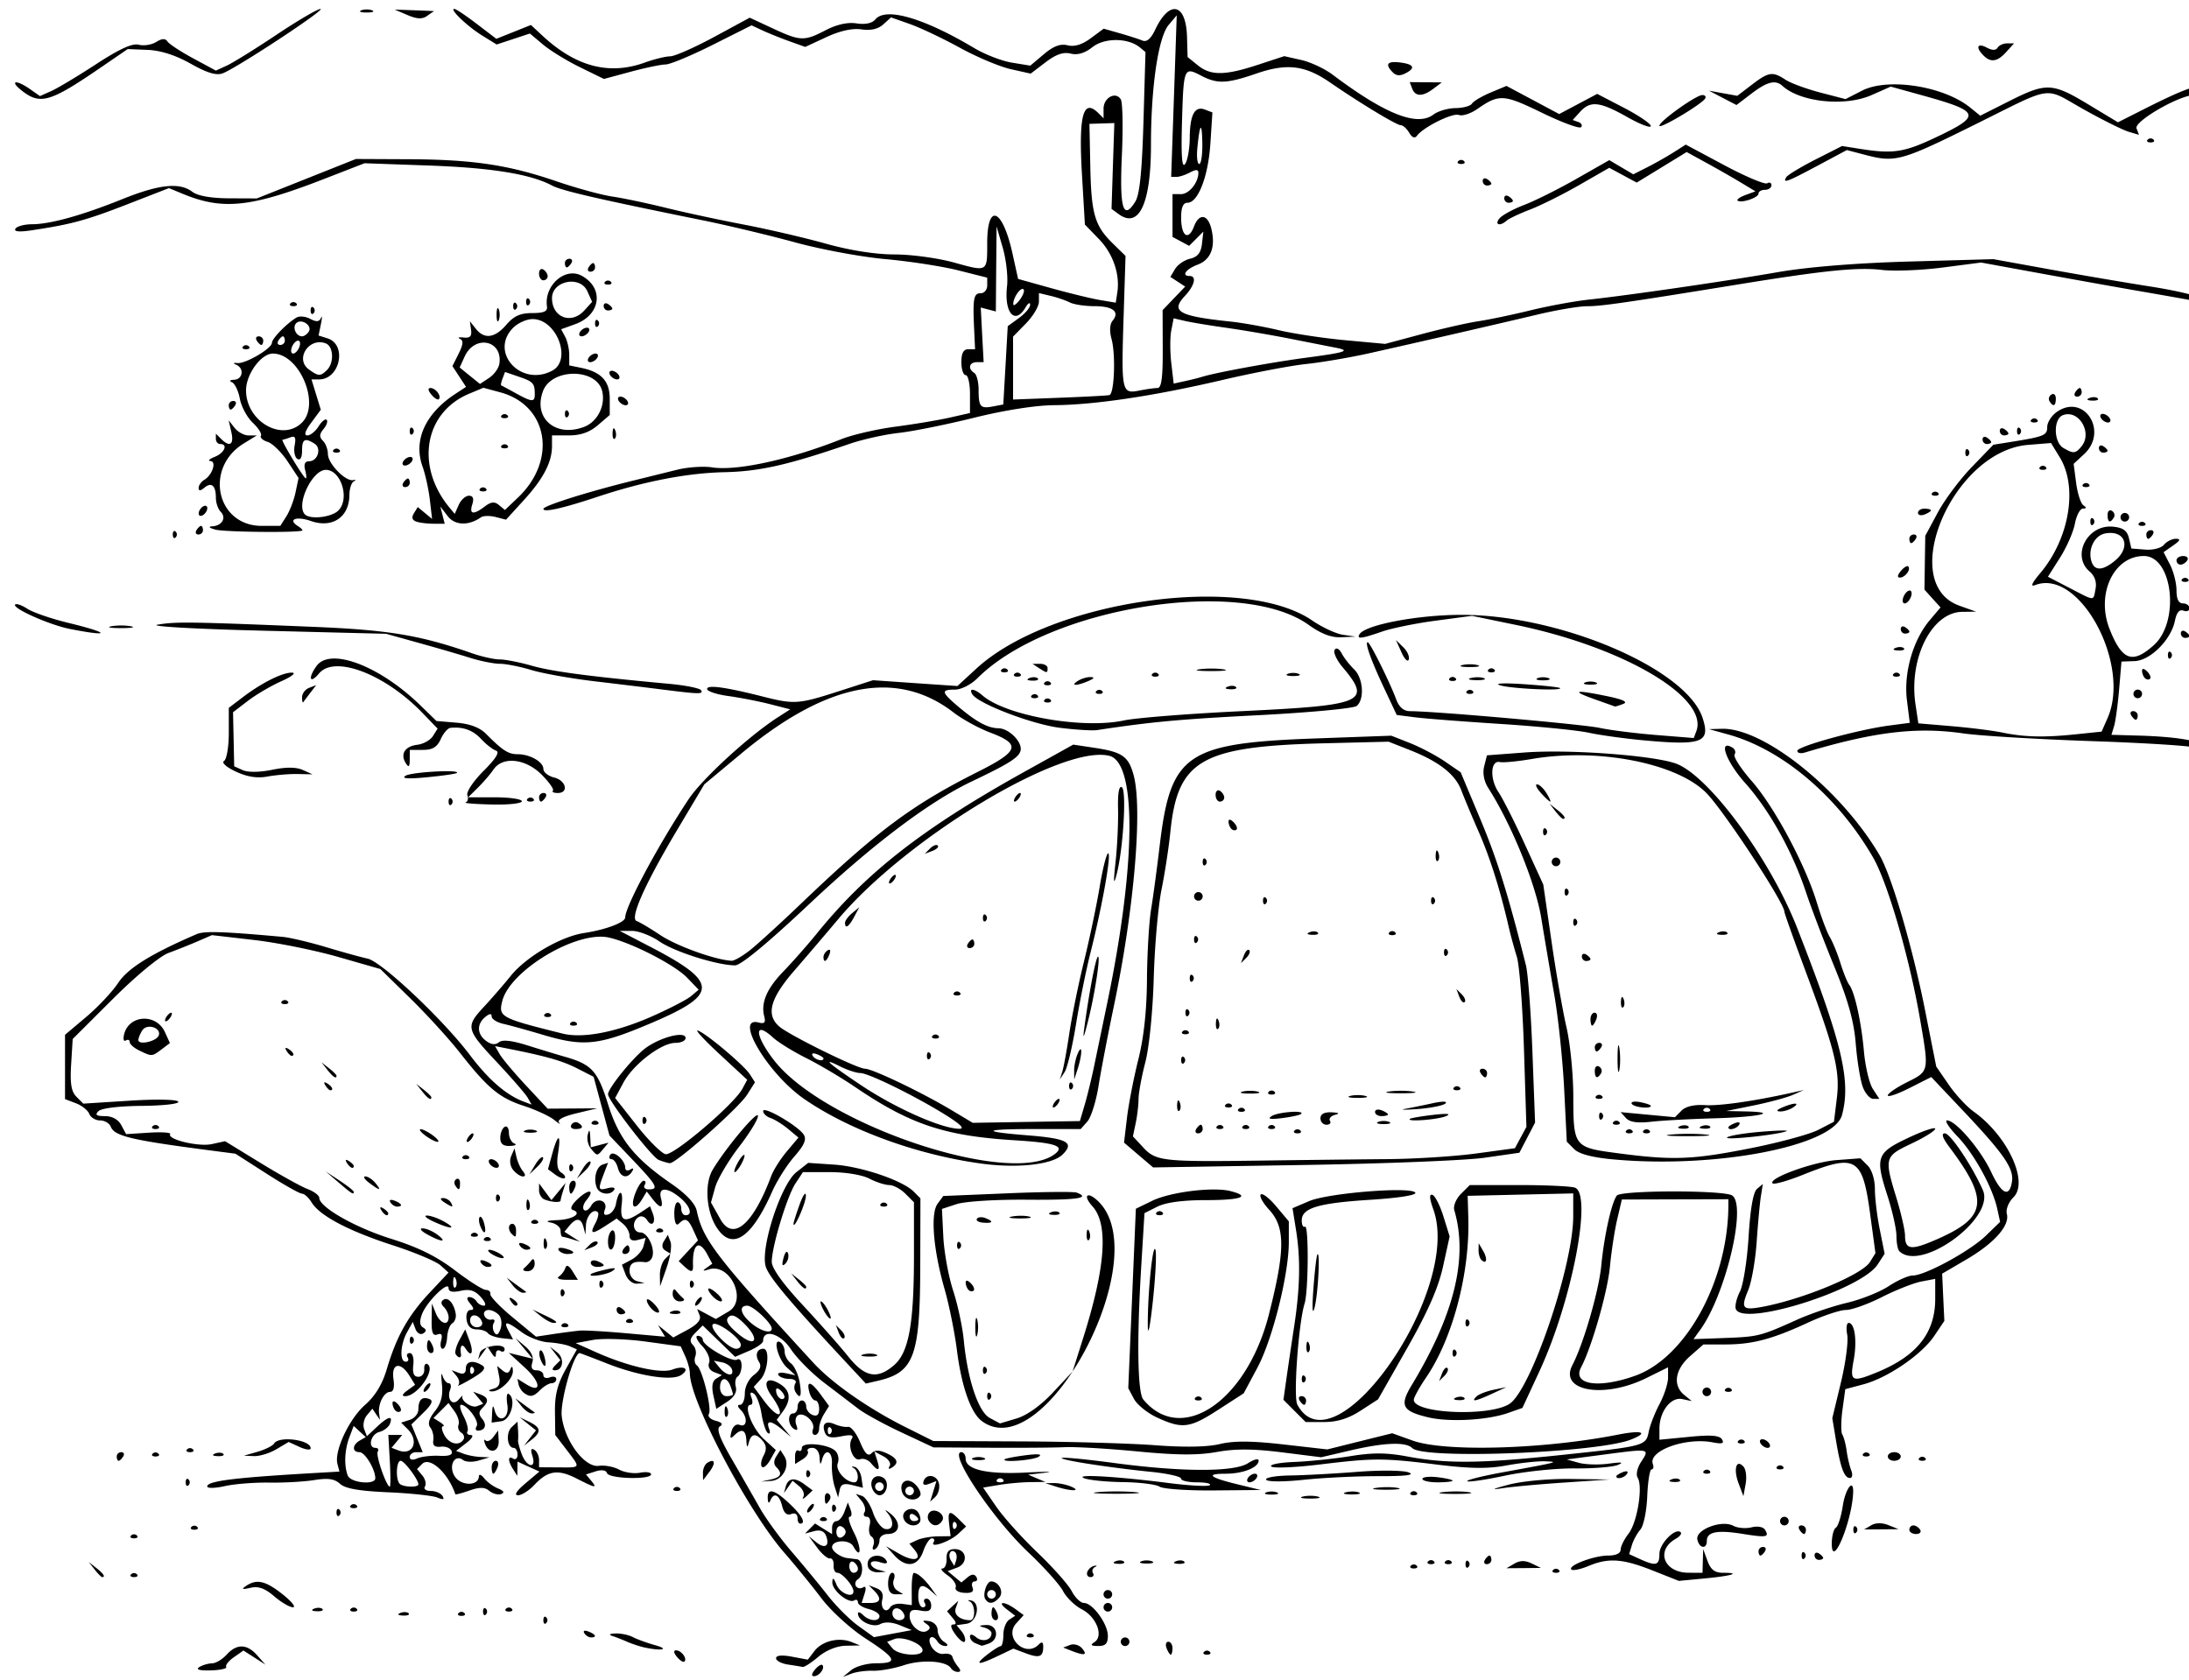 <svg xmlns="http://www.w3.org/2000/svg" viewBox="0 0 508 390" version="1.0"><path d="M189.12 387.54c.69-.84 1.47-1.32 1.72-1.07.69.7-.72 2.59-1.93 2.59-.66 0-.58-.57.21-1.52zm8.42.11c1.06-.87 3.65-1.59 5.75-1.59 5.25 0 4.8-1.07-2.44-5.77-3.49-2.27-8.02-6.4-10.25-9.35-2.2-2.91-6.09-7.68-8.63-10.6-8.4-9.63-21.87-35.22-21.87-41.55 0-.9-.48-2.68-1.07-3.97l-1.06-2.33-8.19-1.11c-4.5-.61-9.98-.77-12.18-.37l-4 .74 4.77 2.13c7.37 3.29 14.95 5.01 17.66 4.01 2.77-1.02 4.16-.16 2.04 1.27-2.13 1.42-9.68.26-17.01-2.61-3.49-1.37-6.43-2.49-6.53-2.49-1.38 0-4.56 11.18-4.17 14.63.65 5.75 5.34 12.02 8.63 11.54 1.32-.19 3.43.2 4.68.87 1.26.68 3.44 1 4.85.73 1.42-.27 2.58-.1 2.58.37 0 1.3-9.78 1.04-10.22-.27-.23-.69-1.24-.86-2.63-.42l-2.26.72 1.18 1.42c1.53 1.85 1.08 1.79-3.38-.49-4.33-2.2-6.64-1.85-9.78 1.5-1.25 1.32-2.96 2.4-3.8 2.4-.97 0-.33-1.02 1.71-2.75l3.26-2.75-2.54-1.15-2.54-1.16-.02 1.66-.02 1.65-.96-1.5c-1.27-1.95-1.27-3.28 0-2.5.55.34 1-.08 1-.94 0-.85-.4-1.56-.89-1.56-1.53 0-1.87-3.5-.46-4.82l1.35-1.26.11 1.79c.07.99.07 2.12.02 2.51-.06.39.32 1.85.85 3.25 1.18 3.09 3.45 3.47 2.48.41-.46-1.43-.32-1.9.43-1.44.61.37 1.11 1.44 1.11 2.37v1.69l4.5.03c5.29.03 5.19.25 1.88-4.09l-2.62-3.43-.07-5.31c-.06-3.95.58-6.49 2.5-9.94l2.59-4.62-1.64-.72c-.91-.4-3.12-.8-4.93-.91-1.81-.1-4.61-1.16-6.21-2.35-3.6-2.66-4.38-2.72-3.05-.25l1.02 1.91-2.6-.28c-1.43-.16-2.89-.68-3.24-1.16s-1.53-.88-2.63-.88c-1.32 0-2.11-.77-2.32-2.25-.18-1.25.2-2.25.87-2.25.9 0 .88-.37-.05-1.5-.79-.94-.86-1.5-.19-1.5.59 0 1.35.45 1.69 1s1.11 1 1.71 1 .27-.91-.75-2.03c-1.37-1.52-2.56-1.88-4.65-1.42-1.92.42-2.81.21-2.81-.64 0-1.8-5.034 3.12-6.15 6.01-.638 1.65-.571 2.64.213 3.13.836.51.845.89.032 1.39-.613.38-1.404-.07-1.759-.99l-.645-1.68-1.312 2.37c-1.593 2.87-1.781 6.86-.325 6.86.583 0 .781-.45.441-1s-.109-1 .513-1c.644 0 .992 1.19.809 2.75-.225 1.92.131 2.75 1.178 2.75.825 0 1.439-.78 1.363-1.74-.075-.95.262-1.49.75-1.19 1.982 1.23-2.33 7.43-5.169 7.43-.858 0-.687-.46.484-1.32l1.81-1.32-1.36-2.18c-2.052-3.29-4.197-2.8-3.664.82.283 1.94.007 3-.78 3-1.409 0-2.841 2.81-2.55 5l.2 1.5-.88-1.29-.88-1.3-1.274 1.53c-.7.85-.986 2.29-.636 3.2l.638 1.66 2.289-2.15c2.633-2.47 3.834-2.76 3.059-.75-.296.78-1.407 1.63-2.469 1.91-1.998.52-2.746 3.69-.872 3.69.583 0 .811.41.507.9-.505.81 2.014 8.1 2.802 8.1.187 0 .187-2.7 0-6l-.34-6h3.217l-1.235 1.49-1.235 1.49 1.565.6c3.396 1.3 4.917-2.18 2.157-4.94l-1.503-1.5 2.003-.64c1.102-.35 2.003-1.43 2.003-2.4 0-2.27.853-3.09 2.544-2.44.981.37.591 1.26-1.408 3.21l-2.757 2.7 1.314 3.21 1.313 3.22h-1.503c-.826 0-1.503.5-1.503 1.11 0 .68.672.81 1.75.33.963-.42 3.255-.69 5.085-.6 2.3.12 3.2-.21 2.89-1.08-.24-.69-1.37-1.16-2.49-1.03-1.44.15-1.97-.29-1.77-1.5.15-.95-.16-2.28-.69-2.95-.66-.83-.323-2.03 1.06-3.79 1.45-1.84 1.91-3.63 1.63-6.28-.22-2.04-.16-2.92.14-1.96.3.97.94 1.75 1.44 1.75.49 0 .64.66.34 1.46-.86 2.23.57 3.94 1.96 2.34.64-.73 1.05-1.13.91-.9-.59 1.03 2.03 2.93 3.34 2.43l1.46-.56-1.17-1.41-1.17-1.4 1.64.63c1.94.74 2.07 1.59.49 3.17-.87.87-.88 1.5-.01 2.54 1.15 1.38.63 2.7-1.06 2.7-.49 0-.6-.47-.24-1.06.67-1.07-2.18-4.94-3.63-4.94-.43 0-.16 1.21.6 2.68.77 1.47 1.16 3.05.89 3.5-.28.45.08.83.8.85.72.01.24.84-1.07 1.84l-2.37 1.83 1.71.65c.93.36 2.67.7 3.87.75l2.17.1-2.5.74c-1.38.41-3.01.36-3.62-.11-2.04-1.55-3.52 1.54-1.86 3.9 1.52 2.17 5.45 2.11 5.51-.09.01-.63.58-.44 1.25.43.67.85 2.12 1.92 3.22 2.36 1.32.54 1.56.97.71 1.28-.7.27-1.93-.06-2.73-.72-1.09-.9-2.23-.92-4.63-.09-1.75.61-3.22 1-3.27.86-1.71-4.97-5.931-8.81-7.715-7.03l-1.185 1.19 1.244 1.5c.684.82.953 1.97.598 2.54-.366.59.221 1.04 1.355 1.04 1.103 0 2.323.53 2.723 1.17.51.83.16.94-1.19.36-1.05-.44-6.178-.99-11.389-1.22-6.731-.29-9.974-.85-11.2-1.96-1.298-1.18-2.792-1.39-6.026-.87-2.365.38-7.079.64-10.475.58-3.396-.05-8.009.31-10.25.82-2.241.5-4.075.54-4.075.08 0-1.3 6.524-2.09 26.591-3.22l4.091-.24-.465-1.78c-.781-2.98 2.711-10.45 6.409-13.69 2.36-2.08 3.999-4.77 5.045-8.3 2.252-7.59 4.939-12.39 9.918-17.72l4.406-4.7-1.85-1.67c-1.01-.92-6.009-3.02-11.099-4.67-10.265-3.33-16.897-6.83-18.804-9.92-.692-1.13-1.7-2.05-2.24-2.05s-4.24-2.08-8.222-4.64l-7.24-4.64-6.52-.85c-17.664-2.31-21.572-3.26-22.396-5.4-.309-.81-1.427-1.47-2.485-1.47-1.059 0-2.186-.68-2.506-1.51s-1.718-1.95-3.107-2.48l-2.526-.96v-14.93l4.934-4.16c2.714-2.29 6.049-5.84 7.412-7.9 2.255-3.41 7.626-6.74 18.203-11.3 1.774-.76 6.014-.63 19.951.63 1.65.15 6.15 1.21 10 2.36 3.85 1.16 8.224 2.37 9.72 2.69 3.275.71 17.515 14.14 23.755 22.4 4.29 5.69 8.39 9.24 12.41 10.77l1.89.71-.89-1.57c-.48-.86-3.7-4.56-7.13-8.23-7.23-7.7-7.36-8.26-3-12.94 1.78-1.92 4.56-5.12 6.16-7.11 3.58-4.45 11.61-9.15 17.03-9.97 5.1-.78 9.56-2.47 9.56-3.63 0-2.5 7.69-16.86 14.71-27.43 3.12-4.7 13.96-14.66 20.68-18.99l2.9-1.87-4.73-1.21c-2.6-.66-6.94-1.51-9.65-1.88-2.7-.37-4.91-1.1-4.91-1.63 0-1.03 4.17-.46 12.96 1.76 7.27 1.84 8.24 1.78 17.54-1.22l8-2.58 9.79.68 9.8.67 4.38-4.03c17.18-15.84 61.88-22.24 77.97-11.17 2.29 1.57 5.49 3.06 7.11 3.3l2.95.43-3.34.15c-2.29.11-4.66-.8-7.54-2.86-15.72-11.3-60.42-4.11-76.89 12.37-1.47 1.47-3.77 2.64-5.19 2.64-3.3 0-3.21.57.6 3.82 4.28 3.64 6.96 5.11 9.45 5.15 2.61.04 5.84 3.47 5.09 5.41-.59 1.53-2.88 2.94-11.31 6.96-9.92 4.73-23.03 14.64-37.82 28.58-9.42 8.87-15.72 14.08-17.04 14.08-4.14 0-14.08-3.14-17.57-5.54-1.95-1.35-4.83-2.46-6.39-2.46h-2.84l6.89 3.58c16.1 8.35 16.19 11.09.57 17.76-12.31 5.25-15.73 5.63-25.32 2.77-3.49-1.04-7.59-2.18-9.1-2.52-1.52-.34-2.75-1.12-2.75-1.73 0-.74-.5-.69-1.5.14-2.01 1.66-1.9 3.99.24 5.56 1.17.85 2.14.95 2.93.3.79-.66 2.95-.43 6.51.68 2.92.92 6.89 2.13 8.82 2.68 6.23 1.78 7.58 3.26 9.99 10.96 2.56 8.16 6.05 12.54 14.78 18.56 3.38 2.33 5.47 4.56 5.82 6.2 1.42 6.73 4.43 10.66 27.1 35.34 4.33 4.71 12.81 10.64 21.31 14.88l6.5 3.25 20.5.09c11.27.05 25.22.45 31 .89 6.79.51 12.08.42 15-.28 3.25-.77 7.33-.75 14.71.09l10.22 1.16 7.53-1.88 7.53-1.87 4.75 1.7c7.48 2.68 30.42 2.02 47.65-1.38 5.65-1.11 7.22-.51 2.99 1.15-7.88 3.08-48.06 4.64-50.74 1.97-1.48-1.48-6.44-1.3-14.33.54l-6.81 1.59-9.16-1.15c-6.65-.83-10.78-.85-15.09-.07-4.34.78-9.26.75-18.34-.13-6.83-.66-14.44-1.1-16.91-.99-2.48.12-10.35.17-17.49.13l-12.98-.08-7.37-3.45c-4.04-1.89-8.55-4.36-10.01-5.47-1.46-1.12-5.02-3.83-7.91-6.03-2.89-2.19-6.4-5.73-7.81-7.85-2.39-3.62-6.43-4.83-6.43-1.92 0 .51-1.47 1.55-3.25 2.31l-3.25 1.39-3.76-3.64-3.76-3.64-1.7 1.7c-1.26 1.26-1.41 1.99-.57 2.83.62.62.87 1.79.56 2.61-.31.81-.16 1.77.35 2.12 1.27.91 3.54 10.08 2.79 11.29-.34.55.37 1.26 1.57 1.57 1.46.38 1.79.82.98 1.31-.85.53-.06 2.7 2.78 7.61 2.19 3.78 5.12 8.9 6.52 11.37 1.4 2.48 4.73 7.04 7.39 10.13 2.67 3.1 6.42 7.65 8.35 10.12 1.92 2.47 5.12 5.66 7.11 7.09l3.62 2.6 4.38-.82 4.39-.82-2.82-1.15c-1.78-.72-3.44-.81-4.51-.24-1.72.92-5.17-.73-5.17-2.47 0-.46.54-.3 1.2.36 1.44 1.45 3.8 1.59 3.8.22 0-.54-1.13-1.26-2.5-1.61-1.38-.34-2.5-1.05-2.5-1.57 0-.53-.38-.72-.84-.44-1.33.83-5.17-2.34-5.1-4.2.04-1.23.31-1.08.97.55.82 2.06 4.01 3.27 3.93 1.5-.05-1.29-2.64-4.25-3.71-4.25-.57 0-.97-.78-.89-1.75.07-.96-.31-1.68-.86-1.59s-1.88-1.04-2.96-2.5l-1.95-2.66 1.73 1.4c2.02 1.63 3.19.89 2.29-1.47-.43-1.11-1.34-1.47-2.77-1.1l-2.13.56 1.17-1.17 1.17-1.17 1.97 1.24 1.98 1.23v-1.51c0-.83.46-1.51 1.03-1.51s1.39-.97 1.83-2.16l.8-2.16.64 1.66c.35.92.25 1.66-.23 1.66-.47 0-.01 1.66 1.02 3.69 1.82 3.58 1.67 6.44-.17 3.15-.92-1.65-4.92-1.47-4.92.22 0 .92 1.95 2.32 3.5 2.51.55.07 1.56.2 2.25.28 1.49.18 1.67 3.77.23 4.66-.56.35-.75 1.06-.43 1.58s1.05.66 1.62.3c.66-.41.8.13.36 1.49l-.67 2.12h2.07c2.35 0 2.64-1.02.82-2.86l-1.25-1.26 1.83.7c1.17.45 1.65 1.37 1.34 2.56-.55 2.1.83 3.47 1.84 1.83.37-.58 1.64-.93 2.82-.76l2.17.29-.02-3.75c-.01-2.06.22-3.74.5-3.73.89.03 2.46 1.41 3.97 3.48l1.45 2-1.4-1.25c-2.12-1.88-3-1.51-3 1.25 0 1.38.47 2.5 1.05 2.5.59 0 .79-.45.45-1s-.15-1 .44-1c.58 0 1.06.73 1.06 1.62 0 1.19-.67 1.49-2.5 1.14-1.9-.36-2.5-.06-2.5 1.26 0 2.21 2.55 4.38 4.06 3.44.84-.51.78-.96-.21-1.64-1.01-.69-.85-.84.64-.61 1.13.18 2 1.09 2 2.09 0 .97.68 2.2 1.51 2.72.89.57 1.02.96.3.97-.65.01-1.46-.44-1.8-.99-1.23-1.98-2.58-1.01-1.48 1.06.62 1.14 1.89 1.91 2.89 1.75.98-.17 1.89.14 2.02.69s.7 1.57 1.27 2.25c.72.87.71 1.25-.02 1.25-.59 0-1.31-.39-1.6-.87-1.06-1.7-6.7-2.06-10.86-.7-2.32.77-5.57 1.35-7.22 1.3s-3.9.25-5 .67l-2 .77 1.94-1.58zm16.56-4.61c0-1.51-4.62-3.34-6.55-2.6l-1.68.65 1.24 1.49c1.38 1.67 6.99 2.04 6.99.46zm-4.23-8.16c-.62-1.86-2.77-2.17-2.77-.4 0 .87.71 1.58 1.58 1.58s1.4-.53 1.19-1.18zm-10.77-10.76c0-.52-.45-1.22-1-1.56s-1 .09-1 .94c0 .86.45 1.56 1 1.56s1-.42 1-.94zm-2.85-8.56c0-.52-.49-1.11-1.08-1.3-.59-.2-1.07.39-1.07 1.3 0 .92.48 1.51 1.07 1.31s1.08-.78 1.08-1.31zm-99.155-11.03c0-1.12-3.27-5.47-4.115-5.47-1.027 0-1.205 4.35-.218 5.34.793.79 4.333.9 4.333.13zm-10-1.42c0-2.08-2.399-6.05-3.66-6.05-1.755 0-1.72-1.68.057-2.7l1.397-.8-1.404-1.29-1.404-1.3-.993 2.61c-1.125 2.96-1.281 6.57-.386 8.9.654 1.71 6.393 2.27 6.393.63zm20.455-8.98c.32-.51.09-1.23-.51-1.6-.59-.37-.88-1.2-.62-1.86.25-.65-.18-2.05-.95-3.1l-1.39-1.92-1.74 1.75-1.74 1.74 1.5.94c.82.53 1.14.96.71.97s-.3.91.29 2.01c1.12 2.1 3.47 2.66 4.45 1.07zm64.32-22.26c-.59-1.76-5.63-5.28-6.43-4.49-.92.92 3.62 5.68 5.41 5.68.78 0 1.23-.53 1.02-1.19zm.86-4.63c-1.86-1.85-2.92-2.3-3.68-1.53-.77.77-.13 1.87 2.2 3.83 4.05 3.41 5.28 1.5 1.48-2.3zm-56.88-1.93c-.55-.68-1.66-1.25-2.46-1.25s-1.26.57-1 1.25c.25.69.99 1.13 1.65.98s.92.19.57.75-.3 1.56.1 2.21c.5.81.95.57 1.43-.75.39-1.07.26-2.5-.29-3.19zm18.75 3.53c1.1-.09 5.99.19 10.87.63l8.87.79-.82-1.35-.81-1.35 1.77 1.44 1.77 1.44 3.35-1.81c2.22-1.2 3.15-2.3 2.77-3.3l-.58-1.5 2.17 1.16 2.17 1.16 2.98-1.76c4.43-2.61.28-11.35-4.62-9.75-1.4.45-1.54.36-.54-.36l1.35-.96-1.14-2.13c-1.96-3.66-3.52-2.43-3.33 2.62.05 1.56-.47 1.58-2.07.08l-1.25-1.17 2.23-2.41 2.24-2.41-1.1-2.42c-1.2-2.63-1.88-2.92-3.33-1.47-.6.6-.99-.14-1.06-2-.06-1.62.28-2.95.75-2.95s.86.68.86 1.5c0 .83.45 1.5 1 1.5 1.73 0 1.08-2.1-1.25-4.05-3.03-2.53-5.13-2.5-4.47.05.65 2.47-.12 2.57-1.93.25l-1.36-1.75-1.05 1.75c-1.71 2.87-2.86 1.99-1.64-1.25.62-1.65 1.51-3 1.97-3 .47 0 .57.45.23 1s.08 1 .94 1c2.43 0 1.93-.92-3.77-6.91l-5.33-5.59-1.84-6.81-1.84-6.82-3.86-1.97c-3.47-1.76-7.13-2.8-16.16-4.59l-2.85-.56 1.07 1.87c.6 1.04 3.34 4.31 6.11 7.27l5.02 5.38 5.75-.04 5.76-.04-4.85 1.16c-3.02.72-4.52 1.53-4 2.14.47.55-.05.27-1.15-.62-1.1-.88-4.26-2.34-7.02-3.24-5.68-1.85-8.38-4.09-14.84-12.33-2.5-3.19-7.676-8.87-11.507-12.62l-6.965-6.82-9.836-2.82c-5.41-1.55-14.205-3.32-19.544-3.93l-9.707-1.12-3.293 1.43c-1.811.78-4.868 2-6.793 2.71-2.002.74-7.507 5.29-12.863 10.63l-9.364 9.34-.362 5.91c-.272 4.43.035 6.3 1.231 7.49l1.594 1.6 10.74-.68c6.115-.39 10.981-.3 11.298.22.313.5-3.367.93-8.405.98-5.333.04-9.428.54-10.115 1.23-.872.87-.502 1.15 1.511 1.15 1.679 0 3.078.78 3.782 2.09l1.118 2.09 5.324-.34c2.929-.18 5.138-.04 4.909.33-.769 1.24 6.577 3 9.673 2.32l3.063-.67 8.207 5.03c4.514 2.77 9.433 5.5 10.933 6.07 1.499.57 2.726 1.49 2.726 2.05 0 2.16 8.334 6.9 16.728 9.52 6.238 1.95 10.497 4.06 14.737 7.29 3.28 2.51 6.52 4.56 7.2 4.56.67 0 1.14.43 1.03.96s2.23 2.97 5.2 5.42l5.4 4.47 4.1-.62c2.26-.34 5.01-.69 6.11-.79zm-4.17-1.44c.37-.37.97-.37 1.33 0 .37.36.07.66-.66.66-.74 0-1.04-.3-.67-.66zm-4.89-1.89l-1.94-1.56 2.5 1.19c3.06 1.46 3.62 1.92 2.35 1.92-.53 0-1.85-.7-2.91-1.55zm19.89.89c.37-.37.97-.37 1.33 0 .37.36.07.66-.66.66-.74 0-1.04-.3-.67-.66zm-2.33-2.4c0-.58.45-.78 1-.44s1 .82 1 1.06c0 .25-.45.44-1 .44s-1-.47-1-1.06zm8.18-.15c-.65-.65-1.18-1.58-1.18-2.06s.72-.14 1.61.75 1.43 1.81 1.19 2.05-.97-.09-1.62-.74zm4.63.53c.72-.29 1.58-.25 1.91.08.34.33-.25.57-1.31.52-1.16-.04-1.4-.28-.6-.6zm-37.41-2.47c-.44-.72-.27-.88.44-.44 1.15.71 1.55 1.59.71 1.59-.24 0-.76-.52-1.15-1.15zm43.1.15c.34-.55.84-1 1.11-1 .28 0 .23.45-.11 1s-.85 1-1.12 1c-.28 0-.22-.45.12-1zm-5.49-1.75c.01-1 .34-1.32.76-.75.41.55 1.16 1.34 1.65 1.75.5.42.16.75-.76.75s-1.66-.77-1.65-1.75zm8.99.25c-.69-.82-.94-1.5-.56-1.5.39 0 1.37.68 2.2 1.5.82.83 1.07 1.5.55 1.5s-1.51-.67-2.19-1.5zm-35-.5c0-.73.3-1.03.66-.66.37.36.37.96 0 1.33-.36.37-.66.07-.66-.67zm-11.13-1.75l-1.37-1.75 2 1.47c1.1.81 2.18 1.59 2.41 1.75s-.05.28-.63.28c-.57 0-1.66-.78-2.41-1.75zm20.13-.25c0-.73.3-1.03.66-.66.37.36.37.96 0 1.33-.36.37-.66.07-.66-.67zm21 0c0-.73.3-1.03.66-.66.37.36.37.96 0 1.33-.36.37-.66.07-.66-.67zm-14.92-2.25l-.85-2.25 2.26-1.21c1.24-.67 2.48-2.08 2.75-3.13l.5-1.9-1.87.49c-1.22.31-1.87-.04-1.87-1.01 0-.82-.68-2.05-1.5-2.73l-1.49-1.24-2.47 1.62c-3.28 2.14-3.84 2.04-2.5-.47.61-1.15.89-2.32.6-2.6-.98-.99-2.65.82-2.76 2.99l-.12 2.19-.45-1.75c-.56-2.12-1.67-2.23-3.25-.33l-1.18 1.42 1.81 1.16 1.81 1.15-1.84-.57c-1-.32-2.02-.58-2.25-.58s-.41-.64-.41-1.43c0-.78-1.02-1.62-2.25-1.86-1.42-.27-.89-.48 1.44-.57 3.65-.13 5.91-1.6 3.64-2.36-.72-.24-.27-1.23 1.18-2.57 2.57-2.4 4.04-2.18 1.99.29-.71.86-.97 1.87-.57 2.27.39.39 1.14-.05 1.67-.98 1.16-2.09 4.01-1.25 3.17.93-.4 1.05-.13 1.4.82 1.09.77-.26 1.56-1.33 1.75-2.39.64-3.53 1.76-3.46 1.34.08-.45 3.91.56 4.37 4.23 1.97l2.34-1.54.65 1.68c.81 2.13-.24 3.29-1.35 1.49-.46-.75-1.33-1.04-1.94-.67-1.65 1.02-1.35 3.57.42 3.57 1.69 0 3.48 3.78 2.72 5.77-.27.7-.99 1.21-1.62 1.13-2.67-.32-3.63.22-3.63 2.03 0 1.06.78 2.13 1.75 2.38l1.75.46-1.79.12c-1 .06-2.15-.88-2.63-2.14zm7.96.2c-.02-1.4.51-3.11 1.2-3.79l1.24-1.24-1.19-.73c-.76-.47-.87-1.26-.3-2.18l.9-1.45.62 1.63c.34.89-.06 3.58-.9 5.97l-1.52 4.34-.05-2.55zm-23.44.29c.6-.41 1.28-1.3 1.5-2 .27-.83.83-.58 1.66.75l1.25 2.01-2.76-.01c-1.51-.01-2.26-.35-1.65-.75zm7.48-.6c.23-.19 1.77-.66 3.42-1.03 2.19-.49 2.59-.39 1.5.35-1.36.91-5.92 1.55-4.92.68zm-15.51-1.39c.49-.41 1.24-1.2 1.65-1.75.42-.57.75-.25.76.75.01.98-.72 1.75-1.65 1.75-.92 0-1.26-.33-.76-.75zm-10.07-1.24c-.35-.56.05-.73.94-.39 1.74.67 2.05 1.38.61 1.38-.51 0-1.21-.44-1.55-.99zm25.5.02c0-.53.67-.7 1.5-.39.82.32 1.5.75 1.5.97s-.68.39-1.5.39c-.83 0-1.5-.43-1.5-.97zm-23-2.03c-.83-.53-1.05-.97-.5-.97s1.67.44 2.5.97c.82.54 1.05.97.5.97s-1.68-.43-2.5-.97zm15.55-.9c-.31-.5.34-.67 1.44-.39 2.34.61 2.63 1.29.56 1.29-.79 0-1.69-.4-2-.9zm14.95-.1c.34-.55.81-1 1.05-1 .25 0 .45.45.45 1s-.48 1-1.06 1c-.59 0-.78-.45-.44-1zm-24-.99c-.35-.56.05-.73.94-.39 1.74.67 2.05 1.38.61 1.38-.51 0-1.21-.44-1.55-.99zm5.57-.59c.05-1.16.29-1.4.61-.6.29.72.25 1.58-.08 1.91s-.57-.26-.53-1.31zm10.66.46c.68-.68 1.48-.99 1.79-.68.31.3-.25.86-1.23 1.24l-1.79.68 1.23-1.24zm4.27-.82c0-1.07.4-2.19.89-2.49s.83.57.75 1.94c-.17 2.92-1.64 3.41-1.64.55zm-42.005-1.64c-1.395-.77-1.837-1.38-1-1.37.825.01 2.375.68 3.445 1.49 2.4 1.82.92 1.75-2.445-.12zm13.335.92c.37-.37.97-.37 1.33 0 .37.36.07.66-.66.66-.74 0-1.04-.3-.67-.66zm-3-1c.37-.37.97-.37 1.33 0 .37.36.07.66-.66.66-.74 0-1.04-.3-.67-.66zm9.33 0c-.93-.94-.83-2.34.17-2.34.46 0 .83.68.83 1.5 0 1.7-.07 1.76-1 .84zm-7.32-1.88c-.33-.85-.37-1.77-.1-2.04.28-.27.74.42 1.03 1.54.63 2.39-.06 2.75-.93.5zm40.99.88c.37-.37.97-.37 1.33 0 .37.36.07.66-.66.66-.74 0-1.04-.3-.67-.66zm-51.83-1.87c-1.655-.76-2.33-1.38-1.505-1.39.825 0 2.625.64 4.005 1.42 3.16 1.81 1.47 1.79-2.5-.03zm22.83-.13c.37-.37.97-.37 1.33 0 .37.36.07.66-.66.66-.74 0-1.04-.3-.67-.66zm-34.93-2.49c-.442-.72-.275-.88.441-.44.635.39 1.154.91 1.154 1.15 0 .84-.883.44-1.595-.71zm33.67-1.43c.05-1.16.29-1.4.61-.6.29.72.25 1.58-.08 1.91s-.57-.26-.53-1.31zm-31.568-.41c-.35-.56.051-.73.941-.39 1.733.67 2.05 1.38.611 1.38-.517 0-1.216-.44-1.552-.99zm12.498-.01c-.91-.58-1.03-.97-.31-.98.65-.01 1.47.43 1.81.98.76 1.25.42 1.25-1.5 0zm12-1c0-.73.3-1.03.66-.66.37.36.37.96 0 1.33-.36.37-.66.07-.66-.67zm11.25.34c-.69-.28-1.25-1.23-1.25-2.11v-1.61l1.43 1.94 1.44 1.94 1.65-2 1.64-2-.58 1.84c-.32 1-.58 2.02-.58 2.25 0 .54-2.15.4-3.75-.25zm-47.755-3.92l-3-2.58 3.25 2.15c1.788 1.18 3.25 2.34 3.25 2.58 0 .75-.423.49-3.5-2.15zm53.505 1.08c0-.82.43-1.5.96-1.5.54 0 .71.68.4 1.5-.32.83-.76 1.5-.97 1.5-.22 0-.39-.67-.39-1.5zm6.38.06c-.8-2.08-.09-4.82 1.37-5.31l1.26-.42-1.01 2.65c-1.37 3.61-1.3 3.83 1 3.23 1.1-.28 1.75-.11 1.44.39-.87 1.4-3.45 1.07-4.06-.54zm-52.826-1.09c-1.068-.81-1.46-1.47-.872-1.47.587 0 1.629.68 2.313 1.5 1.557 1.88 1.068 1.87-1.441-.03zm19.986.6c-.32-.51-.2-1.16.27-1.45s.85.13.85.93c0 1.68-.31 1.83-1.12.52zm23.24-2.48l-1.71-1.26 1.01-3.66c1.3-4.71 2.07-4.73 1.33-.03-.39 2.45-.15 3.91.72 4.45.72.44 1.09 1.02.83 1.28s-1.24-.09-2.18-.78zm-9.77-1.07c-.73-.88-.92-2.22-.47-3.25l.76-1.77.46 2c.25 1.1.91 2.57 1.47 3.25.66.83.67 1.25.01 1.25-.55 0-1.56-.67-2.23-1.48zm16.09-.22c.72-1.21 1.53-1.99 1.8-1.73.26.27-.33 1.26-1.33 2.21l-1.8 1.72 1.33-2.2zm8.18-.3c-.28-1.1-.94-2-1.46-2s-.66-.45-.32-1c.72-1.17 3.5 1.21 3.5 2.99 0 .62.51.81 1.15.42.72-.44.88-.28.44.44-1.1 1.78-2.73 1.37-3.31-.85zm-19.18-.7c.72-1.21 1.53-1.99 1.8-1.73.26.27-.33 1.26-1.33 2.21l-1.8 1.72 1.33-2.2zm7.9.7c0-.73.3-1.03.66-.66.37.36.37.96 0 1.33-.36.37-.66.07-.66-.67zm-51.6-1.15c-.442-.72-.275-.88.441-.44.635.39 1.154.91 1.154 1.15 0 .84-.883.44-1.595-.71zm33.1.15c-.34-.55-.17-1 .38-1s1.28.45 1.62 1 .16 1-.39 1-1.27-.45-1.61-1zm-6.17-1.66c.37-.37.97-.37 1.33 0 .37.36.07.66-.66.66-.74 0-1.04-.3-.67-.66zm29.71-1.79c-.67-.8-1-2.26-.74-3.25.35-1.34.49-1.2.58.57l.12 2.37 2.05-.54 2.06-.54-1.18 1.42c-1.45 1.75-1.42 1.75-2.89-.03zm-21.04-2.49c0-1.07.45-2.22 1-2.56s1 .27 1 1.36.56 2.2 1.25 2.48c.68.28.23.54-1 .58-1.59.06-2.25-.49-2.25-1.86zm-17.446-.59c-1.068-.81-1.518-1.45-1-1.43.518.01 1.815.69 2.886 1.5 1.06.8 1.51 1.45 1 1.43-.52-.02-1.818-.69-2.886-1.5zm9.946.53c.34-.55.84-1 1.11-1 .28 0 .23.45-.11 1s-.85 1-1.12 1c-.28 0-.22-.45.12-1zm13.25-1.66c.68-.28 1.81-.28 2.5 0 .68.28.12.51-1.25.51-1.38 0-1.94-.23-1.25-.51zm-86.421-1a.94.94 0 011.333 0c.367.36.067.66-.667.66-.733 0-1.033-.3-.666-.66zm97.181-.35c.34-.56 1.04-.76 1.55-.44 1.39.85 1.13 1.45-.62 1.45-.86 0-1.28-.45-.93-1.01zm4.82-.65c.37-.37.97-.37 1.33 0 .37.36.07.66-.66.66-.74 0-1.04-.3-.67-.66zm-39.462-7.09l-1.373-1.75 1.75 1.38c.963.75 1.755 1.54 1.755 1.75 0 .82-.826.29-2.132-1.38zm-22.468-1.4c-.442-.72-.275-.88.441-.44 1.152.71 1.547 1.59.713 1.59-.242 0-.762-.52-1.154-1.15zm.468-3.6l-1.373-1.75 1.75 1.38c.963.75 1.75 1.54 1.75 1.75 0 .82-.821.29-2.127-1.38zm-43.623-4.47c-1.237-.59-2.25-1.49-2.25-1.99s-.408-.65-.907-.34c-.498.3-.662-.38-.363-1.52 1.176-4.5 7.465-4.79 9.447-.44l1.16 2.55-1.919 1.45c-2.248 1.7-2.25 1.7-5.168.29zm4.505-3.53c.597-1.81-2.78-2.82-3.84-1.14-.486.77-.891 1.76-.899 2.21-.025 1.3 4.281.32 4.739-1.07zm29.65 3.6c-.442-.72-.275-.88.441-.44 1.152.71 1.547 1.59.713 1.59-.242 0-.762-.52-1.154-1.15zm-27.905-7.85c.34-.55.843-1 1.118-1s.222.45-.118 1-.843 1-1.118 1-.222-.45.118-1zm26.834-3.66a.94.94 0 011.333 0c.367.36.067.66-.667.66-.733 0-1.033-.3-.666-.66zm113.67 75.98c0-1.26-4.34-5.32-5.68-5.32-2.03 0-1.58 1.97.93 4.06 2.25 1.88 4.75 2.54 4.75 1.26zm-67.23-1.5c-.62-1.86-2.77-2.17-2.77-.4 0 .87.71 1.58 1.58 1.58s1.4-.53 1.19-1.18zm-6.09-10c-.32-.8-.56-.56-.61.6-.04 1.05.2 1.64.53 1.31s.37-1.19.08-1.91zm45.32-60.88c4.12-1.81 8.29-3.96 9.27-4.79l1.77-1.49-2.65-2.76c-2.88-3.02-13.02-8.22-18.24-9.36-7.41-1.63-22.9 7.63-24.69 14.76-.93 3.68-.39 3.96 14.04 7.55 4.64 1.15 12.27-.3 20.5-3.91zm-18.67 1.4c.37-.37.97-.37 1.33 0 .37.36.07.66-.66.66-.74 0-1.04-.3-.67-.66zm-6-2c.37-.37.97-.37 1.33 0 .37.36.07.66-.66.66-.74 0-1.04-.3-.67-.66zm47.84-15.03c1.83-1.49 6.93-6.14 11.33-10.35 17.83-17.07 25.98-23.16 41.32-30.87 9.61-4.83 10.1-6.38 2.87-9.12-2.65-1-6.46-3.09-8.47-4.64-13.16-10.16-29.44-7.02-49.29 9.51l-8.57 7.14-6.28 10.54c-7.56 12.68-11.09 20.63-9.43 21.2.64.21 3.15 1.7 5.57 3.31 3.79 2.51 12.66 5.7 16.45 5.91.64.03 2.67-1.15 4.5-2.63zM46.239 386.95c.746-.47 2.074-.86 2.951-.87.878-.01 2.41-.92 3.405-2.02 2.342-2.58 4.717-2.53 7.095.16l1.905 2.15-2.55-1.64-2.55-1.63-2.217 1.55c-1.219.85-2.021 1.87-1.783 2.25.238.39-1.377.75-3.59.81-2.595.07-3.541-.2-2.666-.76zm136.61-.6c-1.52-.23-2.75-.89-2.75-1.46 0-.67 1.34-.8 3.68-.36l3.69.69 1.56-2.03c1.79-2.31 5.63-3.24 8.57-2.07l2 .8-3.36.07c-2.04.05-4.52 1.05-6.33 2.57-1.63 1.38-3.27 2.44-3.64 2.35-.37-.08-1.91-.33-3.42-.56zm-25.73-1.76c-.79-.95-.87-1.53-.21-1.53 1.21 0 2.62 1.9 1.93 2.59-.25.26-1.03-.22-1.72-1.06zm71.98-.53c1.37-1.07 2.78-1.96 3.12-1.97.34-.02.63-1.2.63-2.64s.61-3.02 1.37-3.52l1.38-.9-1.95-1.49c-2.47-1.88-.59-1.95 1.99-.07l1.93 1.41-1.74 1.92c-2.93 3.24 2.1 8.03 5.18 4.95.78-.78 1.09-.65 1.09.45 0 2.39-.89 2.73-4.02 1.55l-2.91-1.09-3.57 1.7c-4.68 2.23-5.6 2.13-2.5-.3zm19.57-.89l-1.93-.76 1.61-.61c.88-.34 2.14.03 2.79.82 1.3 1.56.55 1.73-2.47.55zm22.06-.61c-.31-.82-.14-1.5.4-1.5.53 0 .97.68.97 1.5 0 .83-.18 1.5-.4 1.5-.21 0-.65-.67-.97-1.5zm8.7.84c.37-.37.97-.37 1.33 0 .37.36.07.66-.66.66-.74 0-1.04-.3-.67-.66zm-129.83-1c-1.1-.24-2.9-.83-4-1.31-1.1-.49-2.68-1.1-3.5-1.37-.92-.31-.63-.53.76-.58 1.24-.04 3.04.34 4 .84.95.5 3.31 1.36 5.24 1.9 3.43.96 1.43 1.37-2.5.52zm72.2-2.93c-1.11-1.48-1.35-2.41-.63-2.41.85 0 .81-.43-.11-1.54l-1.28-1.54 1.3-1.21 1.31-1.21-.58 1.67c-.55 1.55.99 2.83 3.37 2.83 1.25 0 1.16-3.71-.11-4.34-.56-.28-.45-.39.25-.25 2.38.48 1.5 5.06-1.03 5.42l-2.31.33 1.15 1.39c.64.76 1 1.81.81 2.33-.19.51-1.15-.14-2.14-1.47zm4.55 1.93c-.69-.28-1.25-.97-1.25-1.54 0-.64.55-.58 1.45.17 1.47 1.21 3.55.66 3.55-.95 0-.48-.79-1.08-1.75-1.33-1.32-.34-1.2-.48.5-.57 2.66-.14 3.2 3.3.66 4.28-.87.33-1.65.57-1.75.52-.09-.04-.73-.3-1.41-.58zm27.63-.24c2.19-1.39.5-5.85-2.88-7.6-1.64-.84-3.61-2.76-4.4-4.26-.79-1.51-4.41-5.55-8.05-8.98-8.27-7.81-18.61-23.26-15.55-23.26.55 0 1 .69 1 1.53 0 2.52 4.98 3.66 14 3.2 4.67-.24 6.7-.23 4.5.03l-4 .46 2 .85 2 .84-3.5.04c-1.93.02-5.18.31-7.23.65l-3.72.62 3.05 4.43c1.67 2.44 5.98 7.23 9.56 10.64 3.58 3.42 7.16 7.45 7.95 8.96.79 1.52 2.07 2.75 2.84 2.75 2.02 0 5.55 4.86 5.55 7.64 0 1.79-.55 2.36-2.25 2.35-1.68-.01-1.9-.24-.87-.89zm-21.22-37.76a.936.936 0 00-1.33 0c-.37.36-.07.66.67.66.73 0 1.03-.3.66-.66zm27.34 37.66c0-.55.45-1 1-1s1 .45 1 1-.45 1-1 1-1-.45-1-1zm-124.5-1.99c-.35-.56.05-.73.94-.39 1.74.67 2.05 1.38.61 1.38-.51 0-1.21-.44-1.55-.99zm102.83.33c.37-.37.97-.37 1.33 0 .37.36.07.66-.66.66-.74 0-1.04-.3-.67-.66zm-112.33-3.34c0-.73.3-1.03.66-.66.37.36.37.96 0 1.33-.36.37-.66.07-.66-.67zm104-1.5c0-.82.17-1.5.39-1.5.21 0 .65.68.97 1.5.31.83.14 1.5-.4 1.5-.53 0-.96-.67-.96-1.5zm-137.19-.18c.722-.29 1.584-.25 1.916.08.333.33-.258.57-1.312.52-1.165-.04-1.402-.28-.604-.6zm13.522.02c.37-.37.97-.37 1.33 0 .37.36.07.66-.66.66-.74 0-1.04-.3-.67-.66zm5.67-.34c0-.73.3-1.03.66-.66.37.36.37.96 0 1.33-.36.37-.66.07-.66-.67zm-39.192-.68c.722-.29 1.584-.25 1.916.08.333.33-.258.57-1.312.52-1.165-.04-1.402-.28-.604-.6zm8.521.02a.94.94 0 011.333 0c.367.36.067.66-.667.66-.733 0-1.033-.3-.666-.66zm36.001 0c.37-.37.97-.37 1.33 0 .37.36.07.66-.66.66-.74 0-1.04-.3-.67-.66zm138.67-.34c0-.55.45-1 1-1s1 .45 1 1-.45 1-1 1-1-.45-1-1zm-192.47-2.55c-2.154-1.85-3.662-2.39-5.5-1.97-1.918.44-2.168.34-1.032-.43 2.475-1.68 4.527-1.2 8.5 1.95 2.076 1.65 3.151 3 2.388 3s-2.723-1.15-4.356-2.55zm165.02.64c-.66-1.06.34-4.09 1.35-4.09 1.76 0 3.02 2.38 1.95 3.68-1.28 1.54-2.51 1.7-3.3.41zm2.45-1.09c0-.55-.45-1-1-1s-1 .45-1 1 .45 1 1 1 1-.45 1-1zm25 0c0-.55.45-1 1-1s1 .45 1 1-.45 1-1 1-1-.45-1-1zm-50-2.5c0-1.37.43-2.5.96-2.5.54 0 .7.72.36 1.6s.01 2 .78 2.49l1.4.88-1.75.02c-1.21.01-1.75-.77-1.75-2.49zm15.69.86c.24-.63-.59-1.87-1.85-2.75s-1.82-1.61-1.24-1.61 1.02-1.01.97-2.25c-.05-1.6.49-2.25 1.91-2.25 2.81 0 3.19 3.32.5 4.31l-2.16.8 1.59 1.32 1.59 1.32 1.41-1.17c.96-.8 1.61-.84 2.06-.13.35.58.18 1.05-.38 1.05-.57 0-.79.63-.5 1.4.38.98-.18 1.36-1.9 1.25-1.38-.08-2.25-.64-2-1.29zm-.09-8.09c-1.02-1.01-1.86.52-1.02 1.87l.78 1.26.42-1.26c.23-.69.15-1.53-.18-1.87zm161.9 4.23c-7.01-2.79-10.29-3.03-14.96-1.08-1.86.78-3.65 1.14-3.98.82-.9-.91 5.26-3.24 8.55-3.24 1.77 0 2.89-.52 2.89-1.36 0-.75.83-2.44 1.85-3.75 2.01-2.59 3.36-10.92 2.1-12.96-.44-.71-.1-2.3.77-3.63 2.07-3.15 2.09-3.15-8.22-1.79l-9 1.18 2.79.78c1.54.42 4.69.51 7 .19 2.92-.4 3.56-.31 2.08.3-1.17.49-5.67.85-10 .81s-11.62.71-16.19 1.68-8.52 1.55-8.78 1.29 3.48-1.2 8.31-2.08c13.01-2.38 13.12-2.41 9.72-2.54-1.69-.06-5.69.37-8.89.96-4.32.8-8.44.75-15.94-.17-12.77-1.58-14.82-1.58-27.49-.04-5.71.69-10.75.9-11.2.45s1.98-.92 5.39-1.05 9.26-.74 13.01-1.35c5.13-.84 8.37-.82 13.12.07 9.11 1.72 16.94 1.65 35.57-.31 19.79-2.09 19.85-2.11 20.53-5.49.3-1.48 1.42-4.35 2.5-6.38 1.08-2.04 1.97-4.78 1.97-6.1v-2.4l-5.02 2.48c-9.85 4.87-20.33 3.06-17.19-2.97 2.59-4.97 6.14-17.2 6.71-23.11.67-6.93 2.38-14.65 3.61-16.26.97-1.26 24.71-1.3 26.74-.04 3.48 2.16-1.46 23.01-7.4 31.22l-1.54 2.14 7.29-.27c7.75-.29 8.25-.42 16.8-4.27 3.02-1.36 8.2-3.11 11.5-3.89s7.67-2.52 9.72-3.88c2.05-1.35 4.56-2.46 5.57-2.46 2.86 0 13.29-5.68 16.96-9.24l3.31-3.21-.66-3.02c-1.07-4.94-5.36-12.77-9.21-16.78-1.98-2.06-3.08-3.75-2.45-3.75 2.03 0 7.79 6.74 10.25 11.98 2.44 5.22 4.26 6.03 4.83 2.16.44-2.98-1.9-6.37-11.03-16.05l-7.71-8.16-5.04 2.55c-2.78 1.41-5.04 2.18-5.04 1.72s2.02-1.85 4.5-3.09c5.13-2.57 5.1-2.37 2.96-14.73-2.46-14.22-7.48-31.5-10.86-37.38-8.15-14.14-21-25.07-33.6-28.57l-4.5-1.25 3-.08c9.69-.25 27.59 14.08 36.55 29.27 2.8 4.75 7.69 21.39 10.61 36.13l2.58 13 2.88 4.18c1.58 2.31 4.2 5.13 5.8 6.27 7.86 5.6 12.84 16.29 9.25 19.88-1.16 1.16-1.82 2.82-1.54 3.89.7 2.69-2.94 6.79-9.4 10.56l-5.62 3.29.25 5.48.26 5.48-2.34 3.48c-2.9 4.33-10.8 9.74-16.42 11.24l-4.23 1.13-.65 4.77c-.36 2.62-.38 5.22-.03 5.78.35.57.8 2.27 1 3.8.21 1.53.69 3.56 1.07 4.52.38.97.24 1.75-.31 1.75-1.31 0-2.18-2.34-3.23-8.69l-.86-5.2 2-8.3c1.1-4.57 1.75-9.54 1.46-11.06-.29-1.51-.14-2.75.33-2.75 1.44 0 2 4.25 1.15 8.75-.91 4.88-.42 5.12 5.56 2.66 9.16-3.79 13.38-9.13 13.38-16.97v-4.66l-3.25.62c-1.79.35-5.91 1.97-9.15 3.62-3.24 1.64-6.99 2.98-8.33 2.98-1.35 0-5.3 1.32-8.78 2.93-8.32 3.85-12.89 5.06-19.14 5.07h-5.15l-3.1 2.73c-3.5 3.07-4.06 6.77-1.35 8.99l1.75 1.43-2.21-.47c-2.63-.56-5.29 2.89-5.29 6.85v2.59l6.86-.67c5.06-.5 7.08-.35 7.65.58.59.95.06 1.12-2.12.7-6.26-1.23-15.05 1.94-13.92 5.02.26.69.12 1.25-.3 1.25-.41 0-.86 2.8-1 6.21-.13 3.44-.85 6.9-1.59 7.75s-1.63 2.48-1.98 3.63l-.63 2.08 2.56 1.17c3.7 1.68 4.47 1.46 4.47-1.28 0-2.34 3.76-6.13 4.93-4.96.3.31-.18.96-1.08 1.47-4.8 2.68-2.9 7.89 2.9 7.92l3.25.01.07-2.75.08-2.75 1.01 2.75c.74 2.03 1.68 2.75 3.59 2.75 4.36 0 2.07.71-4.25 1.31l-6 .57-6-2.38zm-4.12-45.24c11.84-4.24 21.62-22.19 21.62-39.69v-1.28l-12.36.03-12.36.04-1.07 4.57c-.6 2.52-1.36 7.5-1.7 11.07-.56 5.85-4.24 18.69-6.67 23.27-2.16 4.07 4 5.05 12.54 1.99zm-357.51 44.99l-1.373-1.75 1.75 1.38c1.666 1.3 2.196 2.12 1.373 2.12-.208 0-.995-.78-1.75-1.75zm8.461 1.09a.94.94 0 011.333 0c.367.36.067.66-.667.66-.733 0-1.033-.3-.666-.66zm221.89-.52c.22-.66.95-1.3 1.61-1.43.67-.13.75-.01.18.27-.56.28-.77.93-.46 1.43s.05.91-.58.91-.96-.53-.75-1.18zm-50.72-.82c-.34-.55-.34-1.45 0-2 .82-1.33 3.21-1.27 4.06.11.46.75-.01.89-1.44.43-1.19-.38-2.12-.24-2.12.32 0 .55.78 1.2 1.75 1.45l1.75.46-1.7.12c-.93.06-1.96-.34-2.3-.89zm158.83.34c.37-.37.97-.37 1.33 0 .37.36.07.66-.66.66-.74 0-1.04-.3-.67-.66zm-33-1c.37-.37.97-.37 1.33 0 .37.36.07.66-.66.66-.74 0-1.04-.3-.67-.66zm12.67-.34c0-.73.3-1.03.66-.66.37.36.37.96 0 1.33-.36.37-.66.07-.66-.67zm11.35-.13c1.29-.76 2.5-.77 4-.04l2.15 1.04-4 .04-4 .03 1.85-1.07zm-143.93-1.95l-1.89-2.09 3.17 1.82c3.36 1.93 5.36 1.34 3.41-1.01l-1.17-1.4 1.78-.83c.98-.45 3.13-.84 4.78-.87l3-.04-.33-2.75c-.37-3.17.05-3.38 2.31-1.12l1.62 1.62-1.82 1.7c-1.98 1.84-6.64 3.44-5.73 1.96.31-.5.13-.91-.4-.91s-1.43 1.35-2 3c-1.25 3.58-3.99 3.95-6.73.92zm14.24-7.58c-.36-.37-.66-.07-.66.66 0 .74.3 1.04.66.67.37-.37.37-.97 0-1.33zm37.15 8.98c.72-.29 1.58-.25 1.91.08.34.33-.25.57-1.31.52-1.16-.04-1.4-.28-.6-.6zm5.94.02c.68-.28 1.81-.28 2.5 0 .68.28.12.51-1.25.51-1.38 0-1.94-.23-1.25-.51zm8.06-.02c.72-.29 1.58-.25 1.91.08.34.33-.25.57-1.31.52-1.16-.04-1.4-.28-.6-.6zm58.52.02c.37-.37.97-.37 1.33 0 .37.36.07.66-.66.66-.74 0-1.04-.3-.67-.66zm4 0c.37-.37.97-.37 1.33 0 .37.36.07.66-.66.66-.74 0-1.04-.3-.67-.66zm9.17-.34c.34-.55.81-1 1.05-1 .25 0 .45.45.45 1s-.48 1-1.06 1c-.59 0-.78-.45-.44-1zm73.5-1c0-.73.3-1.03.66-.66.37.36.37.96 0 1.33-.36.37-.66.07-.66-.67zm3-.06c0-.58.45-.78 1-.44s1 .82 1 1.06c0 .25-.45.44-1 .44s-1-.47-1-1.06zm-13-.94c0-.55.47-1 1.05-1 .59 0 .79.45.45 1s-.82 1-1.06 1c-.25 0-.44-.45-.44-1zm17-1.74c0-1.73.42-3.4.94-3.72s1.24-2.6 1.61-5.06c.59-3.95 2.5-6.51 2.41-3.23-.19 6.65-4.96 18.2-4.96 12.01zm-222.43.4c.31-.8.12-1.73-.41-2.06-.54-.33-.74-1.5-.45-2.6.3-1.16.03-2-.66-2-.64 0-.88-.47-.53-1.04.36-.57.05-1.77-.69-2.66l-1.33-1.62 1.43.47c.78.26 1.95 2.02 2.58 3.91.64 1.9 1.91 3.59 2.82 3.77 1.96.38 2.2-1.82.42-3.85-.69-.78-.27-.61.93.39 2.48 2.07 2.04 4.63-.79 4.63-1.04 0-1.89.65-1.89 1.44 0 .8-.45 1.72-.99 2.06-.56.34-.75-.03-.44-.84zm191.23-1.41c-.44-2.28 5.67-4.6 8.35-3.16.99.53 2.89.69 4.22.36 1.37-.35 2.71-.11 3.12.54 1.08 1.76.43 1.88-5.3.96-5.84-.93-8.19-.45-8.19 1.66 0 2.01-1.8 1.72-2.2-.36zm-363.47-.91a.94.94 0 011.333 0c.367.36.067.66-.667.66-.733 0-1.033-.3-.666-.66zm387.17-1.34c-.34-.55-.15-1 .44-1 .58 0 1.06.45 1.06 1s-.2 1-.45 1c-.24 0-.71-.45-1.05-1zm12.5 0c0-.73.3-1.03.66-.66.37.36.37.96 0 1.33-.36.37-.66.07-.66-.67zm13 0c0-.55.42-1 .94-1 .51 0 1.22.45 1.56 1s-.09 1-.95 1c-.85 0-1.55-.45-1.55-1zm-398.67-.66a.94.94 0 011.333 0c.367.36.067.66-.667.66-.733 0-1.033-.3-.666-.66zm389.83-.37c1.04-.61 2.52-.62 4-.03l2.34.94-4 .03-4 .03 1.66-.97zm-249.16-1.51c0-1.07-.54-1.46-1.49-1.1-1 .38-1.7-.24-2.11-1.89-.67-2.66-1.93-3.22-2.74-1.22-.3.75-.54.55-.59-.5-.12-2.64 1.65-2.11 5.53 1.66 2.09 2.03 3.08 3.67 2.45 4.06-.58.36-1.05-.1-1.05-1.01zm24.62.01c-.76-1.98 2.28-3.23 3.41-1.41.46.74.61 1.71.34 2.15-.83 1.34-3.13.88-3.75-.74zm3.38.09c0-.24-.45-.72-1-1.06s-1-.14-1 .44c0 .59.45 1.06 1 1.06s1-.19 1-.44zm2.44.36c-.37-.6-.28-1.48.2-1.96 1.18-1.18 3.79.54 2.92 1.93-.87 1.42-2.25 1.43-3.12.03zm197.56.08c0-.55.45-1 1-1s1 .45 1 1-.45 1-1 1-1-.45-1-1zm-222.67-.66c.37-.37.97-.37 1.33 0 .37.36.07.66-.66.66-.74 0-1.04-.3-.67-.66zm-112.34-1.34c0-.73.3-1.03.667-.66.367.36.367.96 0 1.33s-.667.07-.667-.67zm109.5-1c.34-.55.84-1 1.11-1 .28 0 .23.45-.11 1s-.85 1-1.12 1c-.28 0-.22-.45.12-1zm5.5 0c0-.73.3-1.03.66-.66.37.36.37.96 0 1.33-.36.37-.66.07-.66-.67zm-111.67-.66a.94.94 0 011.333 0c.367.36.067.66-.667.66-.733 0-1.033-.3-.666-.66zm110-1.79c0-.8.38-1.22.85-.93s.59.94.27 1.45c-.81 1.31-1.12 1.16-1.12-.52zm-4.99-.18c.35-.63-.07-1.72-.93-2.44l-1.57-1.3-1 1.44-1 1.43.39-1.43c.56-2.08 2.06-2.3 4.31-.65l1.96 1.45-1.4 1.32c-.77.72-1.11.8-.76.18zm22.99-.93c-.96-2.5 1.13-3.83 3.04-1.92.9.9 1.39 2.06 1.08 2.56-.91 1.47-3.46 1.07-4.12-.64zm2.67-.44c0-.55-.45-1-1-1s-1 .45-1 1 .45 1 1 1 1-.45 1-1zm4.5.1l.73-2.4-1.7.65c-1.12.43-1.56.23-1.29-.6.64-1.91 3.18-1.48 3.59.61.19 1.02-.19 2.37-.85 3l-1.21 1.14.73-2.4zm85.75 1.21c.96-.25 2.53-.25 3.5 0 .96.26.17.46-1.75.46-1.93 0-2.72-.2-1.75-.46zm-108.64-2.31c-.44-1.37-.73-3.73-.64-5.25.19-3.02-1.56-3.78-2.29-1-.34 1.32-.48 1.2-.57-.5-.07-1.32-.76-2.25-1.67-2.25-.86 0-1.34.36-1.07.8s-.28 1.29-1.23 1.88l-1.72 1.07v-1.8c0-.99.36-1.58.79-1.31.43.26.79-.02.79-.64 0-1.44 6.06-.91 7.74.68.69.65.95 1.95.59 2.89-.62 1.62 1.83 4.43 3.86 4.43 1.17 0 .99-2.74-.22-3.34-.56-.28-.45-.39.25-.25s1.43 1.29 1.61 2.55l.34 2.3-2.51-.63c-1.91-.47-2.61-.2-2.88 1.12l-.37 1.75-.8-2.5zm8.72.44c-.79-2.06.79-3.59 2.57-2.5 1.51.94.81 4.06-.9 4.06-.59 0-1.34-.7-1.67-1.56zm2.67-.44c0-.55-.45-1-1-1s-1 .45-1 1 .45 1 1 1 1-.45 1-1zm49.75 1.27c2.33-.21 6.16-.21 8.5 0 2.33.21.42.38-4.25.38-4.68 0-6.59-.17-4.25-.38zm39 .07c.68-.28 1.81-.28 2.5 0 .68.28.12.51-1.25.51-1.38 0-1.94-.23-1.25-.51zm18.51-.03c.98-.25 2.33-.24 3 .04.68.27-.11.48-1.76.46s-2.21-.25-1.24-.5zm15.07.03c.37-.37.97-.37 1.33 0 .37.36.07.66-.66.66-.74 0-1.04-.3-.67-.66zm7.43-.06c1.8-.22 4.5-.22 6 .01 1.51.23.04.41-3.26.4-3.3 0-4.53-.19-2.74-.41zm68.61-2.07c-1.24-3.31-.52-5.71 1.15-3.85.57.63.79 2.43.5 4l-.52 2.85-1.13-3zm-247.04 1.13c.37-.37.97-.37 1.33 0 .37.36.07.66-.66.66-.74 0-1.04-.3-.67-.66zm88.67-.34l-2.5-.8 2-.03c1.1-.01 2.9.36 4 .83 2.54 1.1-.09 1.1-3.5 0zm24 0c-.83-.53-4.65-1-8.5-1.05s-7.9-.46-9-.91c-2.45-1 7.5-.43 19.76 1.14 4.83.61 9.06.83 9.42.47s-1-.65-3.02-.65c-2.01 0-3.66-.38-3.66-.86 0-.47-3.04-1.17-6.75-1.55-9.98-1.01-21.39-2.78-20.93-3.25.22-.22 5.75.31 12.29 1.19 15.71 2.1 27.78 2.1 30.96.01 1.34-.87 2.43-1.14 2.43-.59 0 1.6-3.61 3.05-7.61 3.05-4.83 0-3.87.86 2.78 2.48l5.33 1.3-11 .1c-6.05.05-11.68-.34-12.5-.88zm50.26.29c1.52-.23 3.77-.23 5 .01s-.01.42-2.76.42c-2.75-.01-3.76-.2-2.24-.43zm30.74-.74c3.13-.83 9.36-1.41 14.5-1.33l9 .12-10.5.71c-5.78.38-12.3.98-14.5 1.33-2.73.42-2.25.16 1.5-.83zm-307-.55c0-.73.3-1.03.667-.66.367.36.367.96 0 1.33s-.667.07-.667-.67zm135.76-.65c2.42-.52 2.8-1.39 1.29-2.9-.61-.62-.61-1.5 0-2.45l.96-1.5.9 1.41c1.43 2.22-.33 5.57-3.01 5.76l-2.39.16 2.25-.48zm110.75-.35c.34-.55 1.06-1 1.61-1s.73.45.39 1-1.07 1-1.62 1-.72-.45-.38-1zm4.23.39c-.3-.49 2.23-.93 5.61-.98 3.39-.05 10.43-.44 15.66-.85s10.53-.35 11.79.13c1.6.62-.54.89-7 .88-5.11-.01-12.94.37-17.4.85-4.69.49-8.34.48-8.66-.03zm36.27-.19c0-.44 1.57-.61 3.5-.39 1.92.23 3.5.59 3.5.8 0 .22-1.58.39-3.5.39-1.93 0-3.5-.36-3.5-.8zm57.81.12c.72-.29 1.58-.25 1.91.08.34.33-.25.57-1.31.52-1.16-.04-1.4-.28-.6-.6zm-224.78-1.51c-.02-.93.45-1.99 1.03-2.35 1.76-1.09 2.01.06.46 2.12l-1.46 1.92-.03-1.69zm23.97.19c0-.73.3-1.03.66-.66.37.36.37.96 0 1.33-.36.37-.66.07-.66-.67zm188 .61c0-.22.69-.66 1.55-.99.89-.34 1.29-.17.94.39-.59.96-2.49 1.41-2.49.6zm-261-2.11c0-.82.43-1.5.96-1.5.54 0 .71.68.4 1.5-.32.83-.76 1.5-.97 1.5-.22 0-.39-.67-.39-1.5zm281.33.84c.37-.37.97-.37 1.33 0 .37.36.07.66-.66.66-.74 0-1.04-.3-.67-.66zm-218.6-.94c-.37-.36-.2-1.53.37-2.59.74-1.38.69-2.35-.16-3.37-1.59-1.92-2.7-1.81-3.26.31-.34 1.32-.48 1.2-.57-.5-.13-2.48-1.11-2.85-2.86-1.1-.86.86-1.01.62-.6-.93.33-1.26 1.09-1.87 1.94-1.54 1.72.66 1.87-1.81.21-3.48-.78-.77-.83-1.2-.13-1.2.59 0 1.08-1.19 1.08-2.65 0-1.52.89-3.33 2.09-4.25 1.48-1.12 1.83-2.03 1.2-3.05-.99-1.57-.49-3.05 1.01-3.05 1.54 0 1.07 5.21-.64 7.1l-1.59 1.75 2.28 3.08c3.64 4.93 5.42 4.03 1.88-.95-2.28-3.2-1.18-4.74 1.97-2.77 2.4 1.49 2.61 3.65.62 6.35l-1.42 1.94 1.67 2 1.68 2-2.08-1.75c-2.58-2.16-3.83-2.24-3.04-.19.32.85.21 1.31-.26 1.02-.48-.29-1.15-2.32-1.5-4.5-.34-2.18-1.16-4.29-1.8-4.68-.78-.49-.95-.18-.53.94.36.91.27 1.66-.19 1.66-1.75 0 .31 5.41 3.01 7.9l2.83 2.6-1.28 2.28c-.7 1.26-1.57 1.99-1.93 1.62zm4.45-17.61c-.72-.72-1.18-.78-1.18-.15 0 1.33 1.18 2.51 1.85 1.85.28-.29-.02-1.05-.67-1.7zm20.86 16.77c-.65-.79-1.79-1.21-2.53-.92-1.54.59-3.01-3.03-1.92-4.78.51-.84-.18-.99-2.48-.53-2.36.47-3.34.24-3.78-.89-.79-2.06.2-2.85 2.37-1.9.99.43 2.34.69 3.02.58.67-.1 1.92 1.48 2.77 3.52 1.13 2.7 1.85 3.42 2.65 2.62.79-.8 1.76-.8 3.48-.02 2.61 1.19 3 2.26 1.22 3.36-.7.43-.88.27-.47-.39.37-.61-.27-1.62-1.44-2.24l-2.12-1.14.66 2.09c.77 2.43.26 2.67-1.43.64zm-9.38-8.22c-.36-.37-.66-.07-.66.66 0 .74.3 1.04.66.67.37-.37.37-.97 0-1.33zm219.67 9c.37-.37.97-.37 1.33 0 .37.36.07.66-.66.66-.74 0-1.04-.3-.67-.66zm-385.34-2.34c0-.55.477-1 1.059-1 .583 0 .781.45.441 1s-.816 1-1.059 1c-.242 0-.441-.45-.441-1zm198.76.34c.68-.28 1.81-.28 2.5 0 .68.28.12.51-1.25.51-1.38 0-1.94-.23-1.25-.51zm7.33.3c.23-.2 2.42-.62 4.86-.93 2.88-.37 3.94-.25 3 .35-1.33.84-8.8 1.4-7.86.58zm204.92-.64c0-.55.67-1 1.5-1 .82 0 1.5.45 1.5 1s-.68 1-1.5 1c-.83 0-1.5-.45-1.5-1zm7.33.34c.37-.37.97-.37 1.33 0 .37.36.07.66-.66.66-.74 0-1.04-.3-.67-.66zm-410-1a.94.94 0 011.333 0c.367.36.067.66-.667.66-.733 0-1.033-.3-.666-.66zm14.479-.02c.722-.29 1.584-.25 1.916.08.333.33-.258.57-1.312.52-1.165-.04-1.402-.28-.604-.6zm9.888-.42c1.76-.51 3.474-1.37 3.809-1.91 1.128-1.83 8.49-.87 8.49 1.1 0 .48-1.148.35-2.552-.29l-2.553-1.17-2.852 1.69c-1.568.93-3.907 1.64-5.197 1.59l-2.346-.09 3.201-.92zm372.63.44c.37-.37.97-.37 1.33 0 .37.36.07.66-.66.66-.74 0-1.04-.3-.67-.66zm-389-1a.94.94 0 011.333 0c.367.36.067.66-.667.66-.733 0-1.033-.3-.666-.66zm69.161-1.22c-.33-.86-.28-1.24.1-.85.39.39 1.2.03 1.81-.8l1.1-1.5.13 2.35c.15 2.65-2.21 3.24-3.14.8zm296.01-.12c-.34-.55-.17-1 .38-1s1.28.45 1.62 1 .16 1-.39 1-1.27-.45-1.61-1zm-285.61-1.28l1.4-1.78-1.9-1.52-1.89-1.53 2.25 1.09c2.7 1.31 2.82 2.33.5 4.15l-1.75 1.37 1.39-1.78zm280.44.62c.37-.37.97-.37 1.33 0 .37.36.07.66-.66.66-.74 0-1.04-.3-.67-.66zm-214.76-2.68c.62-1.61-2.07-4.08-3.49-3.21-.55.34-.72 1.35-.37 2.25.42 1.09.24 1.39-.54.91-1.43-.88-1.56-3.61-.17-3.61.55 0 1-.67 1-1.5 0-.82.45-1.5 1-1.5s1 .63 1 1.4c0 .76.67 1.65 1.5 1.97 1.02.39 1.5-.06 1.5-1.4 0-1.08-.4-1.97-.89-1.97-.48 0-1.12-.9-1.4-2-.72-2.74.41-2.45 2.69.68l1.9 2.6-1.15 1.85c-.64 1.02-1.15 2.53-1.15 3.36s-.44 1.51-.97 1.51c-.54 0-.74-.6-.46-1.34zm39.15-1.91c-2.54-1.91-4.68-8.03-5.74-16.39-.53-4.16-1.82-10.56-2.87-14.21-2.62-9.11-3.31-17.5-1.63-19.8l1.33-1.81 14.84-.62c8.17-.35 15.41-.42 16.1-.17 3.43 1.28.08 1.75-11.58 1.65-7.13-.06-14.35.39-16.25 1.02l-3.42 1.12.32 6.48c.18 3.57 1.2 9.17 2.27 12.45s2.18 8.46 2.47 11.5c.88 9.17 3.39 16.67 6.05 18.1l2.36 1.26 3.87-1.16c2.42-.73 5.59-3 8.43-6.03l4.55-4.87 2.49-7.88c5.17-16.39 5.86-26.32 2.11-30.47-2.4-2.65-1.08-3.58 1.47-1.03 13.25 13.26-12.68 61.79-27.17 50.86zm40.72-.78c-2.23-1.03-4.65-2.98-5.38-4.34l-1.32-2.48.88-20.82.88-20.83 3.78-1.84c4.17-2.04 14.09-3.28 18.13-2.27 4.91 1.24 2.56 2.11-5.67 2.11-5.36 0-9.29.53-11.24 1.51l-3 1.51-.76 12.49c-1.04 17.16-.85 29.16.49 30.77 8.88 10.7 24.06.38 29.17-19.84 3.79-14.94 3.78-20.17-.01-24.26-1.43-1.55-2.28-3.12-1.9-3.49.39-.38 2.01.87 3.6 2.78l2.91 3.46v4.8c0 7.47-3.77 22.55-7.28 29.14l-3.19 5.97-5.92 3.83c-6.61 4.28-8.32 4.49-14.17 1.8zm-154.33-1.15c.09-1.69.24-1.84.57-.57.84 3.21 3.49 2.09 2.96-1.25-.26-1.66-.13-2.8.29-2.54 1.86 1.15.56 6.04-1.68 6.36l-2.25.32.11-2.32zm186.21-.4l-2.57-2.58.66-4.67c.36-2.56 1.17-8.04 1.8-12.17 1.4-9.12 1.54-15.85.46-22.56l-.81-5.07 3.82-1.63c4.43-1.9 23.76-3.44 24.67-1.98.35.58-3.84 1.24-10.46 1.66-12.11.77-15.89 1.91-15.89 4.8 0 1.05.33 1.69.75 1.44.89-.56.81 14.97-.09 17.84-1.4 4.44-2.65 21.67-1.69 23.45 8.61 16.09 38.29-26.43 31.58-45.25-.93-2.6-1-3.68-.23-3.42.62.2 1.77 2.46 2.56 5.01l1.44 4.63-1.53 6.97c-1.08 4.93-3.51 10.47-8.3 18.91l-6.78 11.94-4.06 2.63c-2.8 1.82-5.4 2.63-8.4 2.63H303l-2.58-2.58zm31.01 1.49c-6.02-1.43-6.68-2.72-3.83-7.44 9.95-16.48 13.14-29.59 9.89-40.67-.27-.93.43-2.62 1.55-3.75l2.06-2.05h11.41c6.28 0 12.13.28 13 .61 4.07 1.56-.71 26.28-8.21 42.51l-3.99 8.61-3.36 1.18c-4.81 1.68-13.67 2.16-18.52 1zm18.89-3.13c4.99-3.27 14.78-32.08 14.78-43.51V277l-12.25.28-12.25.28.15 5c.39 12.91-3.62 28.12-9.8 37.18-1.57 2.3-2.85 4.63-2.85 5.17 0 3.21 17.61 3.95 22.22.93zm-12.41-1.46c.72-.29 1.58-.25 1.91.08.34.33-.25.57-1.31.52-1.16-.04-1.4-.28-.6-.6zm4.74-.25c.52-.51 2.3-1.2 3.95-1.55l3-.62-3.37 1.55c-3.84 1.77-4.96 1.97-3.58.62zm-7.99-5.36c.38-.99.93-1.54 1.24-1.23.31.3 0 1.11-.68 1.79l-1.24 1.23.68-1.79zm2.44-4.71c0-.73.3-1.03.66-.66.37.36.37.96 0 1.33-.36.37-.66.07-.66-.67zm3-7c0-.73.3-1.03.66-.66.37.36.37.96 0 1.33-.36.37-.66.07-.66-.67zm3.66-14.66c-.36-.37-.65-1.38-.63-2.25l.03-1.59 1.06 1.83c1.07 1.85.76 3.23-.46 2.01zm-175.59 35.08c.05-1.16.29-1.4.61-.6.29.72.25 1.58-.08 1.91s-.57-.26-.53-1.31zm-76.408-.08c-.367-.37-.667-1.13-.667-1.7 0-.63.466-.57 1.184.15.65.65.95 1.41.666 1.7-.284.28-.816.21-1.183-.15zm29.208-1.09l-1.37-1.75 2 1.47c1.1.81 2.18 1.59 2.41 1.75s-.05.28-.63.28c-.57 0-1.66-.78-2.41-1.75zm44.59-2.4c-.46-2.11-.26-3.36.65-3.92l1.33-.82-1.78-.68c-1.08-.42-1.55-1.29-1.19-2.21.32-.86-.39-2.56-1.62-3.87-1.21-1.29-1.67-2.35-1.03-2.35.65 0 1.18.42 1.18.92 0 1.39 6.81 5.31 7.98 4.59.56-.34 1.02.27 1.02 1.38 0 1.1-.41 2.25-.91 2.56-.5.3-.69 1.38-.43 2.39.32 1.2-.39 2.41-2.02 3.47l-2.5 1.64-.68-3.1zm4.54-.26c0-.23-.28-1.13-.61-2-.86-2.24-2.39-1.97-2.39.41 0 1.11.66 2 1.5 2 .82 0 1.5-.18 1.5-.41zm-.25-5.84c-.23-.68-1.27-1.41-2.31-1.61l-1.88-.37 1.34 1.62c1.59 1.91 3.44 2.15 2.85.36zm131.75 7.25c-.34-.55-.15-1 .44-1 .58 0 1.06.45 1.06 1s-.2 1-.45 1c-.24 0-.71-.45-1.05-1zm-72.5-1c0-.73.3-1.03.66-.66.37.36.37.96 0 1.33-.36.37-.66.07-.66-.67zm48.33.34c.37-.37.97-.37 1.33 0 .37.36.07.66-.66.66-.74 0-1.04-.3-.67-.66zm-155.83-1.1c-.55-.41-1.12-1.3-1.26-2l-.25-1.26 1.96 1.22c3.69 2.31 3.54-.36-.22-3.8l-3.75-3.44 2.76.67 2.76.67-2-2.4-2-2.4 2.26 1.92c1.46 1.24 2.06 2.57 1.68 3.75-.39 1.25-.08 1.83.99 1.83.86 0 1.57.5 1.57 1.11s.67.85 1.5.53c.82-.31 1.5-.14 1.5.39 0 .54-.49.97-1.08.97s-1.74.68-2.57 1.5c-1.67 1.68-2.39 1.81-3.85.74zm63-.24c-.34-.55-.34-1.45 0-2s-.29-1-1.39-1-2.25-.4-2.56-.9.46-.69 1.69-.43l2.26.49-2-1.83c-2.04-1.86-3.35-6.97-1.5-5.83.55.34 1 1.33 1 2.2s.65 2.08 1.46 2.69c.8.61 1.71 2.58 2.01 4.36.56 3.26.18 4.12-.97 2.25zm210.5 0c0-.55.45-1 1-1s1 .45 1 1-.45 1-1 1-1-.45-1-1zm-296.5-1c.34-.55.843-1 1.118-1s.222.45-.118 1-.843 1-1.118 1-.222-.45.118-1zm15.845.3c1.34-.35 1.73-1.15 1.39-2.9l-.46-2.41 1.26 1.05c.91.75 1.42.68 1.79-.24.36-.89.54-.8.6.3.09 1.94-3.05 4.95-5 4.79-.81-.07-.63-.32.42-.59zm285.99.04c.37-.37.97-.37 1.33 0 .37.36.07.66-.66.66-.74 0-1.04-.3-.67-.66zm-294.09-.89c.4-.42.23-1.38-.39-2.13l-1.14-1.36 1.64.63c1.11.42 1.65.1 1.65-.98 0-1.74 1.71-2.07 3.82-.74.97.62.3 1.45-2.5 3.09-2.1 1.24-3.49 1.9-3.08 1.49zm3.42-4.11c-.36-.37-.66-.07-.66.66 0 .74.3 1.04.66.67.37-.37.37-.97 0-1.33zm87.51-.2c-13.82-14.82-18.78-20.71-19.56-23.2-1.32-4.26 3.5-19.1 7.13-21.95l2.72-2.14 6.02.41c6.35.43 15.87 3.66 18.47 6.27l1.55 1.55-.04 15.71c-.05 20.98-1.41 24.68-9.79 26.63l-2.83.66-3.67-3.94zm10.27-.39c3.37-2.96 4.56-9.57 4.56-25.38v-12.37l-2-2c-1.1-1.1-2.79-2-3.75-2-.97-.01-3.04-.68-4.62-1.5-1.65-.86-5.52-1.5-9.13-1.5h-6.27l-1.73 2.63c-1.96 2.99-5.5 14.7-5.5 18.18 0 1.5 2.57 5.09 7.25 10.11 3.98 4.29 8.73 9.66 10.55 11.94 3.83 4.79 6.75 5.31 10.64 1.89zm-7.18-2.44c.98-.25 2.33-.24 3 .04.68.27-.11.48-1.76.46s-2.21-.25-1.24-.5zm-5.7-5.01l-.68-1.8 1.24 1.24c.68.68.99 1.48.68 1.79s-.86-.25-1.24-1.23zm-3.56-5.3c-.59-1.1-.85-2-.58-2 .28 0 .99.9 1.58 2 .58 1.1.84 2 .57 2-.28 0-.99-.9-1.57-2zm-6.13-6.75l-1.37-1.75 1.75 1.38c.96.75 1.75 1.54 1.75 1.75 0 .82-.83.29-2.13-1.38zm-3.14-5.33c.35-1.35.8-1.8 1.05-1.05.24.72-.04 1.78-.62 2.37-.74.74-.87.35-.43-1.32zm2.32-7.92c-.02-.27.62-2.3 1.42-4.5.79-2.2 1.44-3.1 1.45-2 0 1.67-2.81 8.04-2.87 6.5zm20.28-4.66c.37-.37.97-.37 1.33 0 .37.36.07.66-.66.66-.74 0-1.04-.3-.67-.66zm97.67 40.66c0-.73.3-1.03.66-.66.37.36.37.96 0 1.33-.36.37-.66.07-.66-.67zm-74-2c0-.73.3-1.03.66-.66.37.36.37.96 0 1.33-.36.37-.66.07-.66-.67zm-99.23-1.17l1.18-1.18-1.23-1.57-1.22-1.58 1.69 1.33c1.75 1.37 1.41 4.17-.5 4.17-.75 0-.72-.37.08-1.17zm-3.43-1.37c-.33-.85-.37-1.77-.1-2.04.28-.27.74.42 1.03 1.54.63 2.39-.06 2.75-.93.5zm-19.7-1.22c-.26-.42.13-1.88.87-3.25l1.35-2.49.95 2.5c1.09 2.87.53 4.16-.85 1.97-.84-1.32-1.39-.67-1.08 1.28.15.98-.63.97-1.24-.01zm5.61-.22c.45-1.65 5.75-2.48 5.75-.9 0 .55-.45.72-1 .38s-1.01-.03-1.02.69c-.01.96-.28.91-1-.19l-.98-1.5-1.08 1.5-1.08 1.5.41-1.48zM99.1 312.56c0-.82.177-1.5.393-1.5s.652.68.972 1.5c.31.83.14 1.5-.4 1.5-.529 0-.965-.67-.965-1.5zm204.08-.08c.05-1.16.29-1.4.61-.6.29.72.25 1.58-.08 1.91s-.57-.26-.53-1.31zm-200.8-1.34c.35-1.35.08-1.77-.89-1.39-1.04.39-1.37-.44-1.32-3.33l.06-3.86.91 2.25c.97 2.43 2.97 3.07 2.97.95 0-.71-.49-1.79-1.09-2.38-.73-.73-.75-1.3-.07-1.72 1.09-.67 2.46.97 2.82 3.38.12.81-.24 1.76-.82 2.12-.57.35-1.11 1.83-1.19 3.27-.09 1.45-.54 2.63-1.02 2.63s-.64-.86-.36-1.92zm-7.275-.08c0-.73.3-1.03.667-.66.367.36.367.96 0 1.33s-.667.07-.667-.67zm171.26-3.5c-.03-7.49 1.16-19.21 1.77-17.5.3.83.02 6.23-.6 12-.67 6.13-1.16 8.42-1.17 5.5zm-40.03.5c0-1.92.2-2.71.45-1.75.26.97.26 2.54 0 3.5-.25.97-.45.18-.45-1.75zm78.47-9c.31-4.12.72-7.68.93-7.91.68-.78.13 9.39-.68 12.41-.49 1.83-.59.08-.25-4.5zm98.02 4.75c-.25-.68.18-2.5.96-4.03.77-1.53 1.68-7.27 2.01-12.76.4-6.49 1.08-10.35 1.96-11.08l1.34-1.12-.45 2.87c-.25 1.58-.69 6.36-.98 10.63-.3 4.26-1.18 9.28-1.97 11.16-1.71 4.1-1.32 4.65 2.77 3.94 9.42-1.63 23.6-7.47 25.49-10.49l1.28-2.06-1.24-9.15c-1.78-13.12-3.25-13.98-15.54-9.06-3.57 1.43-6.76 2.33-7.08 2.01-1.15-1.15 9.34-4.98 14.8-5.4l5.57-.42 1.68 1.68c.97.97 1.68 3.25 1.68 5.44 0 2.07.5 6.3 1.13 9.4l1.13 5.64-1.64 2.51c-3.89 5.93-31.39 14.54-32.9 10.29zm-178.06-4.41c-.36-.37-.66-1.13-.66-1.7 0-.63.46-.57 1.18.15.65.65.95 1.41.67 1.7-.29.28-.82.21-1.19-.15zm216-9c-.36-.37-.66-1.96-.66-3.54s-.94-5.77-2.08-9.3c-2.9-8.99-2.55-9.99 4.83-13.46 3.43-1.63 6.25-2.57 6.25-2.11s-2.48 2.01-5.5 3.44c-6.28 2.97-6.36 3.28-3.5 12.63 1.09 3.58 1.98 7.49 1.99 8.69.01 3.41 1.41 3.55 7.65.79 11.37-5.03 11.87-8.98 2.69-21.23-1.63-2.17-1.99-3.25-1.1-3.25 1.28 0 6.31 7.5 8.83 13.18 2.9 6.53-14.4 19.15-19.4 14.16zm-218.66-1.34c0-.73.3-1.03.66-.66.37.36.37.96 0 1.33-.36.37-.66.07-.66-.67zm-55.92-4.36c-2.32-3.75-2.7-9.99-.8-13.18 2.89-4.87 10.17-13.6 10.5-12.6.2.6-1.73 3.83-4.3 7.17-2.57 3.33-5.1 7.63-5.63 9.54l-.96 3.47 2.19 3.9c2.92 5.2 7.57 1.25 11.77-9.99.52-1.41 2.16-4 3.64-5.76l2.7-3.21-2.35-1.96c-1.29-1.08-3.13-2.23-4.09-2.56-.97-.32-1.75-1.06-1.75-1.63 0-1.29 8.13 3.44 9.42 5.48.7 1.11.12 2.44-2.18 5.06-1.71 1.96-4.02 5.59-5.12 8.08-4.91 11.11-9.47 13.97-13.04 8.19zm85.99 1.78c.05-1.16.29-1.4.61-.6.29.72.25 1.58-.08 1.91s-.57-.26-.53-1.31zm-25.47-3.58c.25-.41 1.12-.5 1.93-.19 2.03.79 1.83 1.26-.47 1.08-1.06-.08-1.72-.48-1.46-.89zm8.16-.54c1.24-.24 3.04-.23 4 .02.95.25-.06.44-2.26.43s-2.99-.21-1.74-.45zm9.05-.98c.72-.29 1.58-.25 1.91.08.34.33-.25.57-1.31.52-1.16-.04-1.4-.28-.6-.6zm24.52.02c.37-.37.97-.37 1.33 0 .37.36.07.66-.66.66-.74 0-1.04-.3-.67-.66zm-97.33-11.34c.58-1.1 1.29-2 1.57-2 .27 0 .01.9-.57 2-.59 1.1-1.3 2-1.58 2-.27 0-.01-.9.58-2zm56.5 0c-14.9-2.06-30.47-7.75-40.94-14.95-8.43-5.8-16.49-19.31-10.6-17.77 1.34.35 1.66.01 1.3-1.39-.84-3.18.56-6.47 4.47-10.51 2.07-2.14 5.57-6.11 7.77-8.82 11.52-14.21 24.65-24.43 48.23-37.54l11.23-6.25 4.77.72c6.58.98 8.02 1.96 9.22 6.28 2.15 7.76.16 31.23-4.57 53.73-1.38 6.6-2.98 14.93-3.55 18.5-.57 3.58-1.74 7.29-2.59 8.25l-1.55 1.75h-10.52c-12.29 0-12.94.57-1.67 1.47 9.13.73 10.82 1.68 7.96 4.47-2.41 2.34-10.54 3.23-18.96 2.06zm17.29-2.28c2.23-1.78-.01-2.53-9.38-3.11-16.24-1-24.22-3.65-36.92-12.26-3.29-2.24-8.47-5.31-11.49-6.82-3.03-1.51-6.48-3.64-7.68-4.74-4.44-4.07-4.36-.68.12 5.15 11.64 15.12 55.38 29.69 65.35 21.78zm-25.26-8.87c-7.01-4.4-18.07-9.85-20-9.85-.9 0-3.07-.72-4.83-1.61-4.28-2.16-2.54-.62 4.97 4.4 8 5.35 18.68 10.1 22.83 10.15 1.34.02.37-.99-2.97-3.09zm32.1-2.52c.62-2.11 1.64-6.3 2.26-9.33.63-3.02 1.98-9.55 3.01-14.5 6.63-31.94 6.81-55.53.45-57.12-10.93-2.75-47.14 19.08-62.97 37.95-2.69 3.2-7.25 8.55-10.13 11.87-5.65 6.51-6.66 10.28-3.5 13.01 2.34 2.03 18.11 9.79 19.88 9.79 1.72 0 13.03 5.41 19.94 9.53l5.07 3.03 12.43-.21 12.43-.2 1.13-3.82zm-7.13-.33c.34-.55.84-1 1.11-1 .28 0 .23.45-.11 1s-.85 1-1.12 1c-.28 0-.22-.45.12-1zm3.5-4c0-.73.3-1.03.66-.66.37.36.37.96 0 1.33-.36.37-.66.07-.66-.67zm-1.57-3.34c.32-1.02 1.06-5.07 1.64-9 .59-3.94 2.12-11.43 3.41-16.66 1.28-5.22 2.91-12.98 3.62-17.25.71-4.26 1.59-7.75 1.97-7.75.8 0-1.38 12.25-4.09 23-1.05 4.13-2.57 11.67-3.39 16.76-.83 5.09-2 10.04-2.62 11l-1.13 1.74.59-1.84zm2.74-.16c-.02-1.1.35-2.9.83-4 1.09-2.54 1.09.08 0 3.5l-.81 2.5-.02-2zm-34.17-3.5c0-.73.3-1.03.66-.66.37.36.37.96 0 1.33-.36.37-.66.07-.66-.67zm36.53-6.5c1.06-7.87 2.59-15.96 3.12-16.47.76-.75-.64 8.49-2.27 14.97-1.01 4-1.24 4.41-.85 1.5zm-35.2 1.84c.37-.37.97-.37 1.33 0 .37.36.07.66-.66.66-.74 0-1.04-.3-.67-.66zm5-10c.37-.37.97-.37 1.33 0 .37.36.07.66-.66.66-.74 0-1.04-.3-.67-.66zm-30.33-8.28c0-.52.44-1.21.98-1.55.57-.35.74.05.4.94-.67 1.73-1.38 2.05-1.38.61zm33.5-3.06c.34-.55.81-1 1.05-1 .25 0 .45.45.45 1s-.48 1-1.06 1c-.59 0-.78-.45-.44-1zm-28.5-4.87c0-.49.74-1.5 1.66-2.25l1.66-1.38-1.2 2.25c-1.24 2.33-2.12 2.9-2.12 1.38zm32-1.13c0-.73.3-1.03.66-.66.37.36.37.96 0 1.33-.36.37-.66.07-.66-.67zm30.78-13c.4-3.57.65-9.08.58-12.24-.09-3.69.22-5.51.88-5.1 1.15.71.31 14.55-1.24 20.34-.68 2.56-.74 1.75-.22-3zm-52.28 4c.34-.55.84-1 1.11-1 .28 0 .23.45-.11 1s-.85 1-1.12 1c-.28 0-.22-.45.12-1zm9.23-7.12c.68-.68 1.48-.99 1.79-.68.31.3-.25.86-1.23 1.24l-1.79.68 1.23-1.24zm19.77-11.88c.34-.55.84-1 1.11-1 .28 0 .23.45-.11 1s-.85 1-1.12 1c-.28 0-.22-.45.12-1zm-44.5 60.61c0-.22-.7-.66-1.56-.99-.89-.34-1.29-.17-.94.39.59.96 2.5 1.41 2.5.6zm73.12 22.42l-3.37-2.88.69-5.82c.39-3.21 1.57-9.28 2.63-13.49 1.27-5.07 1.95-11.35 2-18.5.04-5.96.47-13.31.96-16.34.5-3.02 1.37-9.55 1.96-14.5 2.55-21.69 6.03-24.09 36.65-25.18l17.14-.62 4.36 1.72c2.39.95 6.01 2.86 8.04 4.24l3.69 2.53 4.56 10.87c3.92 9.35 6.43 17.38 10.59 33.94.48 1.92 1.16 10.92 1.5 20l.62 16.5-1.82 3.5-1.82 3.5-8 1.15c-4.4.64-23.53 1.4-42.5 1.7l-34.5.56-3.38-2.88zm57.88.95c6.32-.05 15.54-.64 20.48-1.31l8.98-1.22 1.33-2.47 1.34-2.48-.57-18c-.31-9.9-1.05-19.57-1.66-21.5-.6-1.92-1.46-5.07-1.9-7-2.03-8.77-4.32-16-6.95-22-1.57-3.57-3.38-7.9-4.02-9.6-1.39-3.72-5.18-6.69-11.92-9.35l-4.97-1.96-14.82.37c-28.7.72-34.15 3.86-35.83 20.65-.35 3.52-1.28 9.54-2.06 13.39-.77 3.85-1.58 13.08-1.79 20.5-.22 7.73-1.06 16.07-1.95 19.5-.86 3.3-1.57 7.13-1.57 8.5-.01 1.38-.3 3.9-.66 5.6l-.65 3.1 2.39 2.57c2.94 3.18 4.55 3.36 27.3 3.05 9.9-.14 23.17-.29 29.5-.34zm-44.5-6.98c.34-.55.81-1 1.05-1 .25 0 .45.45.45 1s-.48 1-1.06 1c-.59 0-.78-.45-.44-1zm22.83.34c.37-.37.97-.37 1.33 0 .37.36.07.66-.66.66-.74 0-1.04-.3-.67-.66zm-18-1c.37-.37.97-.37 1.33 0 .37.36.07.66-.66.66-.74 0-1.04-.3-.67-.66zm6 0c.37-.37.97-.37 1.33 0 .37.36.07.66-.66.66-.74 0-1.04-.3-.67-.66zm6 0c.37-.37.97-.37 1.33 0 .37.36.07.66-.66.66-.74 0-1.04-.3-.67-.66zm12-1.84c0-.97.9-1.46 2.58-1.38 1.72.08 1.99.27.82.58-.97.25-1.5.87-1.19 1.38.32.51-.05.92-.82.92-.76 0-1.39-.67-1.39-1.5zm13.42.84c.68-.28 1.81-.28 2.5 0 .68.28.12.51-1.25.51-1.38 0-1.94-.23-1.25-.51zm-24.75-1.34c1.49-.96 7.76-1.43 6.85-.51-.27.26-2.26.7-4.42.97-2.74.35-3.48.21-2.43-.46zm32.08.64c.23-.19 2.67-.61 5.42-.93 3.21-.37 4.28-.27 3 .29-1.92.82-9.29 1.39-8.42.64zm-8.08-1.61c0-.53.67-.7 1.5-.39.82.32 1.5.75 1.5.97s-.68.39-1.5.39c-.83 0-1.5-.43-1.5-.97zm-45.93-1.61c.05-1.16.29-1.4.61-.6.29.72.25 1.58-.08 1.91s-.57-.26-.53-1.31zm14.26.92c.37-.37.97-.37 1.33 0 .37.36.07.66-.66.66-.74 0-1.04-.3-.67-.66zm38.67-.03c1.37-.25 4.24-.83 6.37-1.3 2.24-.49 3.5-.48 2.98.04-.48.48-3.35 1.07-6.37 1.3-3.02.22-4.36.21-2.98-.04zm-41.67-.97c.37-.37.97-.37 1.33 0 .37.36.07.66-.66.66-.74 0-1.04-.3-.67-.66zm28.92-2.03c.96-.25 2.53-.25 3.5 0 .96.26.17.46-1.75.46-1.93 0-2.72-.2-1.75-.46zm-25-1c.96-.25 2.53-.25 3.5 0 .96.26.17.46-1.75.46-1.93 0-2.72-.2-1.75-.46zm6.08.03c.37-.37.97-.37 1.33 0 .37.36.07.66-.66.66-.74 0-1.04-.3-.67-.66zm27.92-.05c1.51-.23 3.98-.23 5.5 0 1.51.23.27.41-2.75.41-3.03 0-4.27-.18-2.75-.41zm15.08-.95c.37-.37.97-.37 1.33 0 .37.36.07.66-.66.66-.74 0-1.04-.3-.67-.66zm6.17-3.34c-.34-.55-.15-1 .44-1 .58 0 1.06.45 1.06 1s-.2 1-.45 1c-.24 0-.71-.45-1.05-1zm-69.5-3c0-.73.3-1.03.66-.66.37.36.37.96 0 1.33-.36.37-.66.07-.66-.67zm.33-6.66c.37-.37.97-.37 1.33 0 .37.36.07.66-.66.66-.74 0-1.04-.3-.67-.66zm7.74-1.92c.05-1.16.29-1.4.61-.6.29.72.25 1.58-.08 1.91s-.57-.26-.53-1.31zm-7.07-2.42c0-.73.3-1.03.66-.66.37.36.37.96 0 1.33-.36.37-.66.07-.66-.67zm63.56-3.7l-.68-1.8 1.24 1.24c.68.68.99 1.48.68 1.79s-.86-.25-1.24-1.23zm-62.56-4.3c0-.73.3-1.03.66-.66.37.36.37.96 0 1.33-.36.37-.66.07-.66-.67zm12.56-5.29c.38-.99.93-1.54 1.24-1.23.31.3 0 1.11-.68 1.79l-1.24 1.23.68-1.79zm46.44-.71c0-.73.3-1.03.66-.66.37.36.37.96 0 1.33-.36.37-.66.07-.66-.67zm-58-3c0-.73.3-1.03.66-.66.37.36.37.96 0 1.33-.36.37-.66.07-.66-.67zm26.81-1.68c.72-.29 1.58-.25 1.91.08.34.33-.25.57-1.31.52-1.16-.04-1.4-.28-.6-.6zm18.52.02c.37-.37.97-.37 1.33 0 .37.36.07.66-.66.66-.74 0-1.04-.3-.67-.66zm-29.33-7.34c0-.73.3-1.03.66-.66.37.36.37.96 0 1.33-.36.37-.66.07-.66-.67zm39 0c0-.73.3-1.03.66-.66.37.36.37.96 0 1.33-.36.37-.66.07-.66-.67zm-55-1c0-.55.45-1 1-1s1 .45 1 1-.45 1-1 1-1-.45-1-1zm2-8c0-.73.3-1.03.66-.66.37.36.37.96 0 1.33-.36.37-.66.07-.66-.67zm54.07-1.58c.05-1.16.29-1.4.61-.6.29.72.25 1.58-.08 1.91s-.57-.26-.53-1.31zm-47.41-6.08c-.36-.37-.66-1.13-.66-1.7 0-.63.46-.57 1.18.15.65.65.95 1.41.67 1.7-.29.28-.82.21-1.19-.15zm-3.66-7.9c0-.85.45-1.28 1-.94s1 1.04 1 1.56-.45.94-1 .94-1-.7-1-1.56zm-129.24 84.73c-1.6-.63-11.76-13.8-11.76-15.24 0-1.43 6.03-8.82 8.82-10.8 3.57-2.54 9.18-3.92 9.18-2.25 0 .62-1.06 1.12-2.35 1.12-3.29 0-9.78 4.97-12.08 9.23l-1.92 3.57 5 6.35c2.74 3.5 5.77 6.5 6.71 6.69 1.87.35 15.9-11.59 17.81-15.17l1.13-2.1-6.4-5.93c-3.52-3.26-5.81-5.73-5.07-5.5 1.89.6 10.71 8.02 12.1 10.18l1.17 1.83-1.82 2.88c-1.96 3.09-16.55 16.02-17.95 15.9-.46-.04-1.62-.38-2.57-.76zm221.45-.13c-4.83-.44-7.85-1.25-9-2.38l-1.71-1.72-.61-12.22c-.34-6.72-1.36-16.49-2.27-21.72-.91-5.22-2.29-13.32-3.05-18-1.31-7.97-6.91-21.73-12.24-30.07-1.04-1.62-1.41-3.5-1-5.12l.64-2.55 8.76-.66c10.57-.8 30.73.74 35.43 2.7 7.69 3.21 21.61 22.22 27.75 37.89 10.47 26.75 12.59 35.59 10.46 43.55-1.94 7.22-29.2 12.5-53.16 10.3zm31.66-2.53c6.81-1.34 14.01-3.29 16-4.32l3.63-1.88.65-5.3c.8-6.42-.33-11.08-7.1-29.27-2.78-7.46-5.05-13.83-5.05-14.16 0-2.08-14.19-23.67-18.18-27.65-6.9-6.9-25.12-10.43-40.37-7.83-3.33.57-6.69.9-7.48.72-2.18-.48-2.38 3.92-.32 6.99 1 1.48 3.74 6.91 6.1 12.07l4.29 9.37 1.91 13.16c1.04 7.23 2.61 16.21 3.47 19.94.87 3.73 1.58 10.91 1.59 15.97.02 11.8.13 11.95 10.2 13.28 12.84 1.7 17.34 1.54 30.66-1.09zm-5.16-2.56c.43-.4 3.94-.99 7.79-1.31s6.55-.39 6-.15c-1.92.84-14.57 2.18-13.79 1.46zm-12.94-.68c2.35-.21 5.95-.21 8 .01 2.05.21.13.38-4.27.38s-6.08-.18-3.73-.39zm-10.44-.93c.37-.37.97-.37 1.33 0 .37.36.07.66-.66.66-.74 0-1.04-.3-.67-.66zm4 0c.37-.37.97-.37 1.33 0 .37.36.07.66-.66.66-.74 0-1.04-.3-.67-.66zm8.48-1.02c.72-.29 1.58-.25 1.91.08.34.33-.25.57-1.31.52-1.16-.04-1.4-.28-.6-.6zm5 0c.72-.29 1.58-.25 1.91.08.34.33-.25.57-1.31.52-1.16-.04-1.4-.28-.6-.6zm6.19.29c0-.22.69-.66 1.55-.99.89-.34 1.29-.17.94.39-.59.96-2.49 1.41-2.49.6zm-26.67-1.27c.37-.37.97-.37 1.33 0 .37.36.07.66-.66.66-.74 0-1.04-.3-.67-.66zm2.91-.88l-1.25-1.38 6.3.59 6.31.59 1.53-1.54c.97-.97 2.97-1.43 5.45-1.27 3.38.23 11.63-.96 20.42-2.94l2.5-.56-2.5 1.11c-1.38.61-5.43 1.71-9 2.44l-6.5 1.32 4.41.09c8.27.18 3.24 1.31-7.11 1.6-5.67.16-12.33.52-14.8.81-3.11.35-4.89.09-5.76-.86zm19.42-2.12a.936.936 0 00-1.33 0c-.37.36-.07.66.67.66.73 0 1.03-.3.66-.66zm-25.66 1.66c0-.73.3-1.03.66-.66.37.36.37.96 0 1.33-.36.37-.66.07-.66-.67zm42.5-2c2.74-1.18 4.32-1.18 2.5 0-.83.54-2.18.95-3 .92-.99-.04-.82-.35.5-.92zm-34.92-.85c-.29-.47.59-.65 1.95-.39 1.35.26 2.47.65 2.47.86 0 .77-3.9.36-4.42-.47zm-8.25-1.81c.37-.37.97-.37 1.33 0 .37.36.07.66-.66.66-.74 0-1.04-.3-.67-.66zm-.33-5.9c0-.85.45-1.27 1.01-.93.56.35.76 1.05.44 1.56-.85 1.39-1.45 1.13-1.45-.63zm5.28-2.94c.01-2.75.2-3.75.43-2.23s.23 3.77-.01 5-.43-.02-.42-2.77zm-5.28-2.5c0-.55.47-1 1.05-1 .59 0 .79.45.45 1s-.82 1-1.06 1c-.25 0-.44-.45-.44-1zm-1-6.5c0-.82.43-1.5.96-1.5.54 0 .71.68.4 1.5-.32.83-.76 1.5-.97 1.5-.22 0-.39-.67-.39-1.5zm7.07-4.08c.05-1.16.29-1.4.61-.6.29.72.25 1.58-.08 1.91s-.57-.26-.53-1.31zm-9.07-10.48c0-.58.45-.78 1-.44s1 .82 1 1.06c0 .25-.45.44-1 .44s-1-.47-1-1.06zm31.81-5.62c.72-.29 1.58-.25 1.91.08.34.33-.25.57-1.31.52-1.16-.04-1.4-.28-.6-.6zm-33.81-2.32c0-.73.3-1.03.66-.66.37.36.37.96 0 1.33-.36.37-.66.07-.66-.67zm-2-7c0-.73.3-1.03.66-.66.37.36.37.96 0 1.33-.36.37-.66.07-.66-.67zm-3-7c0-.55.45-1 1-1s1 .45 1 1-.45 1-1 1-1-.45-1-1zm-2-7c0-.73.3-1.03.66-.66.37.36.37.96 0 1.33-.36.37-.66.07-.66-.67zm2.87-4.75l-1.37-1.75 1.75 1.38c1.66 1.3 2.19 2.12 1.37 2.12-.21 0-1-.78-1.75-1.75zm-3.37-4.25c-1-1.1-1.4-2-.9-2s1.48.9 2.16 2c.69 1.1 1.09 2 .9 2-.2 0-1.17-.9-2.16-2zm-208.5 76c0-.73.3-1.03.66-.66.37.36.37.96 0 1.33-.36.37-.66.07-.66-.67zm283.2-7.75c-.57-1.51-1.31-5.99-1.63-9.96-.42-5.28-1.76-10.1-4.99-18-2.43-5.93-5.39-13.71-6.58-17.29-3.21-9.58-8.44-18.96-14.15-25.37-4.44-4.99-6.29-10.25-2.85-8.12.57.35.77 1.06.44 1.57-.32.52 1.49 3.31 4.01 6.19 5.25 5.99 12.44 19.43 15.1 28.23 1 3.3 2.35 6.9 3.02 8 .66 1.1 1.76 3.8 2.44 6 .69 2.2 1.59 4.45 2.02 5 1.28 1.66 2.82 8.61 3.43 15.46.31 3.54 1.25 7.48 2.08 8.75l1.5 2.29h-1.4c-.77 0-1.87-1.23-2.44-2.75zm-328.2-66.25c0-.73.3-1.03.66-.66.37.36.37.96 0 1.33-.36.37-.66.07-.66-.67zm3.94.19c.52-.17.71-.93.42-1.67-.29-.76 1.38-3.26 3.75-5.63 2.9-2.9 3.82-4.41 2.89-4.72-.75-.25-2.31-1.47-3.46-2.71-1.9-2.05-4.21-2.88-7.13-2.57-.6.06-1.61 1.24-2.23 2.61-.85 1.87-1.91 2.5-4.163 2.5H95.1l-.015 2.25c-.012 1.71-.23 1.91-.908.84-1.342-2.12-.216-3.93 2.657-4.28 1.41-.17 3.049-1.08 3.641-2.03l1.08-1.72-3.479-3.61c-8.693-9.04-20.418-13.53-24.032-9.2-2.159 2.59-2.639 1.09-.561-1.76 3.182-4.35 14.621-.01 24.004 9.1l3.808 3.7 4.65.39c3.11.26 5.39 1.12 6.86 2.6 3.84 3.87 5.16 4.72 7.32 4.72 2.87 0 5.98 1.78 5.98 3.43 0 .75 1.12 1.64 2.5 1.98 2.78.7 3.45 3.59.83 3.59-.92 0-1.42-.24-1.12-.54s-.87-1.96-2.59-3.69c-3.75-3.78-9.05-4.35-11.2-1.22-.73 1.08-2.36 2.97-3.61 4.2l-2.27 2.25h6.23c3.42 0 6.23.42 6.23.92 0 .51-3.15.85-7 .75-3.85-.09-6.57-.31-6.06-.48zm14.39-.85c.37-.37.97-.37 1.33 0 .37.36.07.66-.66.66-.74 0-1.04-.3-.67-.66zm2.67-.34c0-.55.47-1 1.05-1 .59 0 .79.45.45 1s-.82 1-1.06 1c-.25 0-.44-.45-.44-1zm-70.358-5.96c-2.221-1.03-3.385-2.08-2.75-2.47.607-.38 1.103-3.3 1.103-6.51v-5.82l3.25-2.47c4.431-3.37 9.282-5.78 11.451-5.7.989.04-.126.93-2.48 1.98-2.354 1.04-5.845 3.09-7.759 4.55l-3.48 2.66.136 6.27.136 6.28 2.007.9c1.205.53 3.924.5 6.804-.09 3.203-.66 5.556-.65 7.078.03l2.28 1.02-3.462-.07c-1.903-.04-5.036.23-6.961.58-2.412.45-4.697.1-7.353-1.14zm39.353.97c1.352-.88 12.915-1.51 11.915-.65-.23.2-3.34.65-6.915.99-4.373.43-6.009.32-5-.34zm323-5.79c0-1.04 14.03-4.9 21.3-5.87l4.8-.63-.66-5.28c-.78-6.28 1.39-13.89 5.27-18.51l2.53-3-1.87-2.06-1.86-2.07.09-6.24.1-6.25 2.9-5.4c1.59-2.97 5.15-7.72 7.9-10.57l5-5.17 4-.64c7.82-1.25 8.5-1.53 8.5-3.489 0-1.058 1-2.625 2.22-3.481 6.31-4.42 12.08 4.48 6.34 9.79l-2.43 2.26.58 4.44c.32 2.45 1.08 4.78 1.69 5.19.77.51.74.74-.11.75-.66.01-1.5 1.58-1.86 3.48-.35 1.91-1.91 5.47-3.46 7.91l-2.81 4.43 5.01 2.6c6.04 3.13 5.49 3.11 6.05.18.3-1.54-.2-2.98-1.38-3.99-4.31-3.69-.5-10.99 5.42-10.41 2.37.24 3.29.9 3.71 2.69l.56 2.38 3.21.25c1.79.15 3.71-.35 4.35-1.12.63-.76 1.87-1.39 2.75-1.39 1.2 0 1.05.39-.62 1.56l-2.22 1.55 1.5 2.9c.82 1.59 1.5 4.27 1.5 5.94 0 2.05.49 3.05 1.5 3.05.82 0 1.5.5 1.5 1.11s-.63.87-1.39.57c-.93-.35-1.59.43-1.97 2.34-.88 4.39-5.7 9.23-9.34 9.37l-3.07.11-.55 6.5c-.31 3.58-.83 7.4-1.17 8.5l-.61 2 6.3.18c8.81.25 14.8 1.26 14.8 2.49 0 .62-.72.74-1.75.3-.97-.42-11.88-1.1-24.25-1.52-12.38-.43-25.65-1.22-29.5-1.78-10.86-1.56-20.72-.37-36.75 4.44-.97.29-1.75.12-1.75-.39zm64.66-3.84l5.96-.62 1.37-3.11c5.55-12.53-6.52-34.82-16.73-30.92-1.24.47-.89-.36 1.14-2.78 6.73-7.99 8.75-19.9 4.53-26.82l-2.05-3.36-5.37.44c-17.43 1.45-30.49 32.12-15.89 37.32l3.88 1.39-3.25.04c-7.04.09-12.42 10.78-10.82 21.47l.66 4.41 7.7.65c4.24.36 9.51 1.02 11.71 1.47 5.19 1.08 9.81 1.19 17.16.42zm-8.33-62.04c.37-.37.97-.37 1.33 0 .37.36.07.66-.66.66-.74 0-1.04-.3-.67-.66zm26.43 41.33c6.08-5.48 4.37-20.67-2.34-20.67-7.02 0-11.16 8.87-7.93 17 2.9 7.28 5.3 8.14 10.27 3.67zm-9.01-19.61c3.79-3.17 2.32-7.17-2.32-6.29-2.57.49-4.14 3.94-3.07 6.73.76 2 2.64 1.85 5.39-.44zm-7.8-26.5c2.63-3.17-.64-8.658-4.32-7.247-2.24.86-2.16 6.287.12 7.607 2.34 1.37 2.8 1.33 4.2-.36zM381.6 171.85c-4.4-.4-10.21-1.2-12.9-1.78s-11.92-1.49-20.5-2.04-17.51-1.24-19.83-1.54l-4.23-.54-2.91-6.19c-3.09-6.56-4.56-10.7-3.82-10.7.51 0 5.03 9.07 6.6 13.25.71 1.89 1.75 2.76 3.31 2.76 5.83.02 40.05 3.04 43.92 3.88 2.4.52 8.29 1.26 13.09 1.65l8.74.7.58-1.53c3.01-7.83-16.72-19.51-41.7-24.69l-10.34-2.14-8.41 1.12c-4.63.61-10.25 1.76-12.51 2.55-4.75 1.65-5.92 1.79-5.18.59 1.34-2.17 13.45-4.48 23.59-4.49 22.92-.03 52.24 12.48 56.01 23.9 1.89 5.71-.09 6.47-13.51 5.24zm-135.62-2.92c-6.46-.81-18.98-5.6-20.33-7.77-.94-1.53.48-1.37 2.37.27 5.4 4.69 23.21 7.84 32.76 5.8 2.8-.61 15.16-1.58 27.46-2.17 28.41-1.36 30.14-2.12 23.35-10.19-1.38-1.64-2.22-3.45-1.86-4.02.38-.63 1.05-.29 1.65.84.56 1.03 1.84 2.68 2.86 3.66 2.12 2.04 2.47 6.96.61 8.51-.69.57-10.93 1.53-22.75 2.14-18.46.95-24.84 1.54-37.5 3.46-1.1.16-4.98-.07-8.62-.53zm248.62-2.87c-.34-.55-.15-1 .44-1 .58 0 1.06.45 1.06 1s-.2 1-.45 1c-.24 0-.71-.45-1.05-1zm-124.32-3.68c-5.76-2.04-4.97-2.35 2.26-.88 4.05.82 5.38 1.42 4.17 1.88-.98.38-1.85.65-1.95.6-.09-.04-2.11-.76-4.48-1.6zm-300.18-.54c0-.86.739-1.85 1.642-2.19l1.641-.63-1.358 1.77c-.748.98-1.486 1.96-1.642 2.19-.155.23-.283-.29-.283-1.14zm172.34.56c.37-.37.97-.37 1.33 0 .37.36.07.66-.66.66-.74 0-1.04-.3-.67-.66zm-3-1c.37-.37.97-.37 1.33 0 .37.36.07.66-.66.66-.74 0-1.04-.3-.67-.66zm255.67-.34c0-.55.45-1 1-1s1 .45 1 1-.45 1-1 1-1-.45-1-1zm-341.5-1.03c-3.3-.42-10.41-1.28-15.79-1.92-5.39-.64-11.91-1.81-14.5-2.59-2.59-.79-5.87-1.44-7.29-1.45-1.41 0-4.56-.63-7-1.4-2.43-.77-7.8-2.33-11.925-3.47l-7.5-2.09-28.5-.72c-15.944-.4-26.747-1.02-24.522-1.4 4.204-.72 7.328-.68 36.022.5 17.614.72 24.92 1.94 37.035 6.17 2.22.77 5.07 1.4 6.34 1.4 1.28 0 4.64.66 7.47 1.47 4.7 1.34 13.5 2.5 31.94 4.2 3.73.35 7.02 1.01 7.31 1.48.58.94-.36.93-9.09-.18zm100.83.37c.37-.37.97-.37 1.33 0 .37.36.07.66-.66.66-.74 0-1.04-.3-.67-.66zm86 0c.37-.37.97-.37 1.33 0 .37.36.07.66-.66.66-.74 0-1.04-.3-.67-.66zm-55.52-1.02c.72-.29 1.58-.25 1.91.08.34.33-.25.57-1.31.52-1.16-.04-1.4-.28-.6-.6zm63.19-.32c-1.45-.46.88-.57 5.5-.26 4.4.3 8.18.7 8.41.9.82.72-11.47.15-13.91-.64zm-105.67-.66c.37-.37.97-.37 1.33 0 .37.36.07.66-.66.66-.74 0-1.04-.3-.67-.66zm7.67-.34c.82-.53 2.17-.94 3-.91.98.04.81.35-.5.91-2.75 1.18-4.33 1.18-2.5 0zm117.75.34c.68-.28 1.81-.28 2.5 0 .68.28.12.51-1.25.51-1.38 0-1.94-.23-1.25-.51zm-128.94-1.02c.72-.29 1.58-.25 1.91.08.34.33-.25.57-1.31.52-1.16-.04-1.4-.28-.6-.6zm97.52.02c.37-.37.97-.37 1.33 0 .37.36.07.66-.66.66-.74 0-1.04-.3-.67-.66zm4.93-.03c.98-.25 2.33-.24 3 .04.68.27-.11.48-1.76.46s-2.21-.25-1.24-.5zm15.49.03c.68-.28 1.81-.28 2.5 0 .68.28.12.51-1.25.51-1.38 0-1.94-.23-1.25-.51zm140.91 0c-.36-.37-.66-1.13-.66-1.7 0-.63.46-.57 1.18.15.65.65.95 1.41.67 1.7-.29.28-.82.21-1.19-.15zm-262.33-1c.37-.37.97-.37 1.33 0 .37.36.07.66-.66.66-.74 0-1.04-.3-.67-.66zm32 0c.37-.37.97-.37 1.33 0 .37.36.07.66-.66.66-.74 0-1.04-.3-.67-.66zm31.42 0c.68-.28 1.81-.28 2.5 0 .68.28.12.51-1.25.51-1.38 0-1.94-.23-1.25-.51zm140.58 0c.37-.37.97-.37 1.33 0 .37.36.07.66-.66.66-.74 0-1.04-.3-.67-.66zm-207-1c.37-.37.97-.37 1.33 0 .37.36.07.66-.66.66-.74 0-1.04-.3-.67-.66zm8.67-.34l-1.5-.97 1.75-.01c.96-.01 1.75.43 1.75.98 0 1.22-.12 1.22-2 0zm37.25.29c1.51-.23 3.98-.23 5.5 0 1.51.23.27.41-2.75.41-3.03 0-4.27-.18-2.75-.41zm67.08.05c.37-.37.97-.37 1.33 0 .37.36.07.66-.66.66-.74 0-1.04-.3-.67-.66zm-6.08-1.03c.96-.25 2.53-.25 3.5 0 .96.26.17.46-1.75.46-1.93 0-2.72-.2-1.75-.46zm-14.11-2.94l-1.29-2.87 1.69 1.66c.93.9 1.51 2.19 1.28 2.86-.22.67-.98-.08-1.68-1.65zm177.86.63c0-.73.3-1.03.66-.66.37.36.37.96 0 1.33-.36.37-.66.07-.66-.67zm-63.19-1.68c.72-.29 1.58-.25 1.91.08.34.33-.25.57-1.31.52-1.16-.04-1.4-.28-.6-.6zm66.19-3.38c0-.58.45-.78 1-.44s1 .82 1 1.06c0 .25-.45.44-1 .44s-1-.47-1-1.06zm-489.87-1.01c-4.797-.95-13.543-4.85-12.715-5.68.286-.28 1.563.17 2.836 1s5.562 2.31 9.531 3.27c9.75 2.37 9.98 3.3.348 1.41zm424.87.01c0-.58.45-.78 1-.44s1 .82 1 1.06c0 .25-.45.44-1 .44s-1-.47-1-1.06zm-415.26-.64c1.238-.24 3.263-.24 4.5 0 1.238.24.225.43-2.25.43s-3.487-.19-2.25-.43zm415.88-6.8c.32-.82.97-1.5 1.44-1.5s.6.68.29 1.5c-.32.83-.97 1.5-1.44 1.5s-.6-.67-.29-1.5zm64.7-4.16c.37-.37.97-.37 1.33 0 .37.36.07.66-.66.66-.74 0-1.04-.3-.67-.66zm-65.31-1.86c.69-.84 1.47-1.32 1.72-1.07.69.7-.72 2.59-1.93 2.59-.66 0-.58-.57.21-1.52zm63.98-2.48c0-.55.7-1 1.55-1 .86 0 1.29.45.95 1s-1.05 1-1.56 1c-.52 0-.94-.45-.94-1zm-62-5c0-.55.47-1 1.05-1 .59 0 .79.45.45 1s-.82 1-1.06 1c-.25 0-.44-.45-.44-1zm-403-1c0-.73.3-1.03.667-.66.367.36.367.96 0 1.33s-.667.07-.667-.67zm458 0c0-.55.47-1 1.05-1 .59 0 .79.45.45 1s-.82 1-1.06 1c-.25 0-.44-.45-.44-1zm-452.5-1c.34-.55.817-1 1.059-1 .243 0 .441.45.441 1s-.476 1-1.059 1c-.582 0-.781-.45-.441-1zm4.4-.13c-1.478-.41-1.75-.71-.709-.77 2.249-.13 3.309-2 1.922-3.38-.612-.62-1.113-2.08-1.113-3.25 0-2.82-1.006-3.71-2.658-2.34-.93.78-1.342.79-1.342.05 0-.59.597-1.44 1.326-1.88 1.88-1.13 2.886-4.28 1.393-4.36-.67-.03-.206-.47 1.031-.97 2.257-.9 3.125-2.97 1.25-2.97-.55 0-1-.54-1-1.2v-1.2l1.2 1.2c2.016 2.02 3.05 1.35 2.393-1.55l-.623-2.747 1.375 1.75c.757.967 2.226 1.757 3.265 1.757h1.89l-3 1.84c-9.296 5.68-6.376 19.15 4.151 19.15h4.303l1.425-2.25c.784-1.23 1.736-3.74 2.116-5.56l.691-3.31-2.555-3.86c-1.404-2.12-3.478-4.15-4.607-4.51s-1.835-1-1.569-1.43-.585-1.789-1.89-3.016c-1.306-1.226-2.656-3.734-3.001-5.572-.345-1.839-1.175-3.565-1.845-3.837-.691-.28-.46-.528.531-.573 2.006-.09 2.373-2.636.5-3.466-.82-.364-.734-.503.25-.405 1.905.19 7.98-3.38 8.011-4.708.024-1.009 3.449-4.522 5.719-5.865.676-.4 2.102-.26 3.169.311 1.418.759 2.085.704 2.481-.203.297-.684.296-.047-.004 1.413l-.545 2.656 2.082.661c4.583 1.454 2.91 9.527-1.974 9.527h-1.752l1.081 3.52 1.08 3.519-2.204 2.981c-1.449 1.957-1.762 2.977-.914 2.977.709 0 1.879-.94 2.599-2.094.72-1.153 1.568-1.839 1.883-1.524s-.012 1.278-.727 2.14c-.985 1.188-1.019 1.848-.142 2.728.636.63 1.157 2.02 1.157 3.09 0 2.19 4.069 6.39 5.865 6.04.652-.12.724 0 .16.28s-1.032 1.71-1.04 3.18c-.03 5.13-3.944 7.77-8.937 6.03-3.373-1.18-5.454-.37-3.019 1.17.809.51 1.246 1 .971 1.07-1.791.51-18.142.31-20.1-.24zm28.529-4.44c2.704-2.7.627-9.43-2.913-9.43-3.187 0-7.018 8.17-4.849 10.34 1.248 1.24 6.185.67 7.762-.91zm-7.719-9.43c-.343-1.31-.03-2 .915-2 2.017 0 2.956-3.02 1.271-4.08-2.259-1.43-2.896-1.07-2.896 1.64 0 1.6-.411 2.31-1.094 1.89-.602-.38-.884-1.78-.628-3.12.351-1.84.106-2.3-.987-1.88-.8.3-1.625.55-1.834.55-.476 0 4.908 8.93 5.41 8.97.202.02.131-.87-.157-1.97zm-.71-10.997c4.319-4.318-.622-16-6.768-16-2.731 0-6.232 4.793-6.232 8.532 0 7.224 8.412 12.055 13 7.468zm5.8-12.2c1.681-1.681 1.497-5.472-.3-6.161-3.885-1.491-7.221 3.63-3.931 6.035 2.229 1.63 2.713 1.645 4.231.126zm-6.438-5.3c.316-.825.188-1.5-.286-1.5s-1.121.675-1.437 1.5c-.317.825-.188 1.5.286 1.5s1.12-.675 1.437-1.5zm-3.362-1.5c0-.55-.198-1-.441-1-.242 0-.719.45-1.059 1s-.141 1 .441 1c.583 0 1.059-.45 1.059-1zm5.569-2.111c.862-1.395-1.741-3.117-2.923-1.934-.962.962-.036 3.045 1.354 3.045.485 0 1.191-.5 1.569-1.111zM96.6 121.06c-.957-.33-1.135-.97-.539-1.93l.887-1.44 1.663 1.38 1.664 1.38-.519-4.44c-.286-2.45-1.048-5.92-1.694-7.72-2.183-6.09.614-12.281 7.613-16.869l2.48-1.624-1.58-2.41-1.58-2.41 1.45-2.907c1.06-2.111 1.14-3.05.3-3.428-.63-.286-.24-.421.86-.299 1.48.163 1.92-.298 1.72-1.78l-.28-2 1.39 1.75c1.97 2.494 4.4 2.168 7.08-.95 1.74-2.018 3.25-2.7 5.98-2.7 2.74 0 3.61-.392 3.44-1.55-.69-4.84 4.19-9.177 8.02-7.129 5.29 2.835 4.49 9.103-1.45 11.25l-3.28 1.187.94 1.756c.51.965.94 2.853.94 4.196v2.44l2.75.563c4.69.961 6.65 3.079 6.65 7.2v3.747l-2.76 2.37c-1.89 1.627-3.99 2.367-6.7 2.367h-3.94v2.46c0 3.75-2 7.59-6.54 12.57l-4.13 4.53-2.42-.62c-1.33-.34-2.86-.31-3.41.08-2.88 2-6.05 1.89-7.71-.29l-1.71-2.23.51 2 .51 2h-2.59c-1.425 0-3.231-.22-4.015-.5zm12.225-6c.95 0 1.21.65.78 2-.75 2.35.24 2.51 2.91.49 1.45-1.1 2.25-1.18 3.29-.32l1.37 1.14 3.05-2.9c9.14-8.7 6.98-21.415-4.14-24.411l-3.91-1.053-3.3 1.38c-10.424 4.353-12.55 16.804-4.53 26.474l1.18 1.42.94-2.11c.52-1.16 1.58-2.11 2.36-2.11zm2.61-1.66c.37-.37.97-.37 1.33 0 .37.36.07.66-.66.66-.74 0-1.04-.3-.67-.66zm5-10c.37-.37.97-.37 1.33 0 .37.36.07.66-.66.66-.74 0-1.04-.3-.67-.66zm0-7.003a.94.94 0 011.33 0c.37.366.07.666-.66.666-.74 0-1.04-.3-.67-.666zm19.11 2.687c3.13-1.188 5.03-4.987 4.19-8.347-1.34-5.32-11.68-5.309-13.71.014-2.38 6.266 2.87 10.859 9.52 8.333zm-4.44-3.021c0-.733.3-1.033.66-.666a.94.94 0 010 1.333c-.36.367-.66.067-.66-.667zm-7-4.5c0-2.596-.34-2.972-3.66-4.113l-3.24-1.113-.57 1.506c-.32.829-.46 1.555-.31 1.614.15.058 1.63.853 3.28 1.765 3.84 2.125 4.5 2.175 4.5.341zm-8.22-7.121c.84-5.493-5.7-6.85-8.06-1.674l-1.15 2.53 2.35 1.91 2.36 1.909 2.11-1.392c1.16-.765 2.23-2.242 2.39-3.283zm12.28 1.586c4.64-2.483 1.02-11.965-4.56-11.965-1.38 0-3.4.9-4.5 2-5.66 5.657 1.8 13.853 9.06 9.965zm7.44-13.969l1.81-2.004-1.13-2.496c-1.69-3.693-8.18-2.389-8.18 1.642 0 4.491 4.48 6.198 7.5 2.858zm349.5 49.001c0-.73.3-1.03.66-.66.37.36.37.96 0 1.33-.36.37-.66.07-.66-.67zm11.33.34c.37-.37.97-.37 1.33 0 .37.36.07.66-.66.66-.74 0-1.04-.3-.67-.66zm-7.33-1.9c0-.85.45-1.27 1.01-.93.56.35.76 1.05.44 1.56-.85 1.39-1.45 1.13-1.45-.63zm3 .56c0-.55.45-1 1-1s1 .45 1 1-.45 1-1 1-1-.45-1-1zm-446-.88c0-.55.45-1.28 1-1.62s1-.16 1 .39-.45 1.27-1 1.61-1 .17-1-.38zm399-.15c0-.53.67-.97 1.5-.97.82 0 1.5.18 1.5.4 0 .21-.68.65-1.5.97-.83.31-1.5.13-1.5-.4zm-319-.91c0-.73 10.41-4.01 21-6.61 3.02-.74 7.52-1.86 10-2.47 2.47-.62 6.13-.87 8.14-.56 5.7.89 18.04-1.8 30.04-6.56 2.58-1.02 8.21-2.32 12.5-2.883 4.3-.563 9.95-1.508 12.57-2.099l4.75-1.074v-4.4c0-2.42-.45-4.401-1-4.401s-1-1.35-1-3c0-2.077.49-3 1.59-3h1.59l-.22-4.75c-.33-7.075-.11-8.25 1.54-8.25.82 0 1.5-.813 1.5-1.807v-1.807l-6.75-1.7c-3.72-.934-11.29-2.104-16.83-2.599-5.55-.495-15-2.245-21-3.89-6.01-1.644-15.65-3.947-21.42-5.119-24.28-4.923-32.77-6.881-35-8.077-4.95-2.646-14.02-4.122-28.505-4.639l-15-.536-9.5 3.692c-16.927 6.576-23.399 7.251-32.695 3.407l-3.195-1.322-9.805 3.812c-9.47 3.681-12.89 4.606-22.128 5.987-2.846.425-4.108.296-3.691-.378.348-.563 2.068-1.029 3.823-1.035 4.281-.016 11.544-2.035 21.017-5.843 8.574-3.446 13.255-3.93 16.233-1.677 1.232.932 4.315 1.479 8.441 1.498l6.5.03 11.5-4.579 11.5-4.578 12.221.056c14.874.069 23.124 1.3 34.284 5.108 4.67 1.597 10.52 3.197 13 3.556 2.47.359 8.04 1.529 12.37 2.6 4.33 1.07 12.43 2.814 18 3.876 5.57 1.061 14.18 3.061 19.13 4.443 5.68 1.59 11.58 2.516 16.02 2.518 3.86.002 10.03.84 13.72 1.862 7.91 2.192 7.76 2.278 7.76-4.466 0-9.517 3.53-8.116 5.85 2.316l1.32 5.97 7.66 2.139c4.22 1.177 9.32 2.418 11.33 2.757l3.67.617.36-2.346c.66-4.248-.99-9.038-4.28-12.434l-3.24-3.345-.69-11.783c-.79-13.615.29-17.607 3.82-14.084l1.2 1.2v-2.231c0-2.565 2.81-4.09 4-2.169.43.711.55 6.561.25 13-.56 12.249.29 15.231 3.09 10.782 1.04-1.644 1.57-6.82 1.92-18.518l.47-16.237-1.28-1.062c-2.72-2.262-8.2-2.31-11.01-.097-1.81 1.421-3.47 1.914-5.08 1.51-1.68-.423-3.4.175-5.83 2.026l-3.44 2.626-4.64-1.04c-2.55-.572-7.87-2.811-11.81-4.976-3.95-2.165-9.15-4.634-11.57-5.487l-4.39-1.55-1.8 1.631c-1.2 1.079-2.91 1.47-5.05 1.154-2.12-.31-4.96.317-8.16 1.796l-4.9 2.273-3.64-1.302c-2-.716-4.8-1.843-6.23-2.504l-2.59-1.202-9.03 4.536c-4.97 2.495-9.88 4.539-10.91 4.544-1.03.004-4.67.762-8.1 1.684l-6.22 1.676-5.55-2.717c-3.06-1.495-6.92-3.867-8.59-5.272l-3.04-2.554-3.85 1.273-3.86 1.273-3.4-2.1c-3.41-2.107-7.64-6.166-6.43-6.166.36 0 2.7 1.564 5.2 3.475l4.55 3.475 4.02-1.607 4.01-1.606 2.69 2.5c7.74 7.178 15.44 9.207 23.7 6.235 2.2-.793 4.86-1.448 5.91-1.456 1.06-.009 5.65-2.03 10.2-4.493l8.28-4.478 5.3 2.468c6.46 3.004 7.33 3.034 12.34.429 2.57-1.334 5.09-1.888 7.15-1.573 2.05.312 3.62-.025 4.38-.941 2.39-2.886 11.23-.311 22.94 6.678 2.47 1.478 6.41 2.999 8.75 3.379l4.25.692 3.15-2.657c2.25-1.889 3.84-2.486 5.51-2.066 1.58.394 3.36-.148 5.36-1.633l3.01-2.224 3.73 1.064c2.06.586 4.41 1.344 5.24 1.687 1.02.425 1.97-.382 3-2.547 3.31-7.006 7.16-6.112 7.37 1.713l.13 4.664 2.36 1.911c3 2.436 6.28 2.412 13.94-.101l6.13-2.013 3.93.883c2.16.486 5.44 2.018 7.28 3.403 12.22 9.184 19.64 12.123 23.41 9.271 1.07-.807 3.38-1.482 5.14-1.5 1.75-.017 3.47-.488 3.81-1.047.35-.558 2.29-1.709 4.31-2.558l3.69-1.544 6.12 3.265 6.12 3.266 4.41-2.341 4.41-2.34 6.22 3.235c3.42 1.779 6.22 3.683 6.22 4.229 0 .547-2.47-.399-5.49-2.101-6.35-3.586-8.54-3.826-10.92-1.199l-1.72 1.896 1.31.467c.73.257 1.01.798.63 1.203-.37.405-4.48-1.114-9.13-3.375-8.86-4.305-9.88-4.362-14.97-.831-1.53 1.061-3.44 1.678-4.25 1.369-1.45-.556-8.26 2.822-9.73 4.83-.5.672-1.14.421-1.8-.706-.57-.962-1.45-1.75-1.97-1.75-.96 0-9.5-5.165-16.46-9.961-5.74-3.947-9.97-4.458-16.97-2.049-6.99 2.403-9.11 2.482-12.93.486-3.95-2.059-4.03-1.858-4.4 10.844-.22 7.944-.01 10.746.73 9.68.57-.825 1.05-3.525 1.07-6 .03-5.419 1.16-7.534 3.52-6.627l1.74.665-.47 7.231c-.5 7.638-2.86 13.731-5.32 13.731-1.01 0-1.47 1.076-1.47 3.441 0 4.354 1.69 5.5 3 2.038 1.19-3.121 3.2-2.822 4.02.596 1.01 4.198-.11 7.133-3.17 8.286-2.77 1.045-3.89 2.639-1.85 2.639 1.66 0 1.12 2.236-1.11 4.612-3.4 3.62-1.49 4.697 10.61 5.97 2.75.289 7.77 1.188 11.16 1.997s10.33 1.856 15.43 2.326l9.27.856 8.57-2.298c4.71-1.264 10.59-2.599 13.07-2.967 2.47-.368 7.87-1.497 12-2.509 4.12-1.012 10.2-2.132 13.5-2.49 9.38-1.019 31.9-4.29 44-6.393 6.92-1.203 18.22-2.116 30.5-2.462l19.5-.551 13 2.357c7.15 1.296 17.72 3.098 23.49 4.003 5.78.906 10.95 2.123 11.5 2.704.7.735.09.885-1.99.494-1.65-.31-7.05-1.263-12-2.119s-15.27-2.703-22.93-4.105l-13.92-2.549-8.95 1.162c-4.92.64-11.25.889-14.07.553-5.61-.667-13.24.102-33.13 3.333-26.39 4.287-32.08 5.108-35.29 5.092-1.81-.008-6.98.861-11.5 1.933a3673.578 3673.578 0 01-39.21 9.015c-4.4.979-10.93 2.087-14.5 2.463-3.58.375-12.35 2.052-19.5 3.726-15.81 3.701-29.65 5.769-39 5.829-4.22.026-11.59 1.183-18.5 2.903-6.33 1.572-14.2 3.162-17.5 3.532-3.3.36-8.48 1.52-11.5 2.56-14.26 4.9-20.82 6.38-29 6.56-8.65.19-18.71 2.14-29.5 5.73-8.11 2.69-12.5 3.67-12.5 2.79zm107.25-33.326l.51-9.087 2.62-1.905c1.44-1.048 2.6-2.43 2.58-3.072-.01-.642-.48-.379-1.04.583-2.47 4.24-5.04 1.336-4.32-4.876.25-2.131-.19-6.124-.98-8.874l-1.45-5-.09 9.867-.08 9.867-1.75-.46-1.75-.461.33 6.344.34 6.343h-1.59c-1.77 0-2.13 1.546-.58 2.5.55.34 1 2.092 1 3.893 0 3.992.39 4.445 3.39 3.873l2.34-.448.52-9.087zm24.1 6.911c1.15-.284 1.5-9.431.49-13.064-.49-1.801-.4-3.414.26-4.206 1.72-2.065.08-3.372-4.23-3.372-2.2 0-4.76-.387-5.69-.861s-2.92-1.158-4.43-1.519l-2.75-.658v1.985c0 1.091-1.35 3.366-3 5.053l-3 3.069v14.603l10.75-.41c5.91-.226 11.13-.505 11.6-.62zm11.16-1.642c.93 0 1.25-2.4 1.22-9.039l-.03-9.039 2.62-2.734 2.62-2.735-1.72-1.123-1.72-1.123 1.09-1.831c.6-1.006 2.18-2.083 3.5-2.392 1.73-.405 2.5-1.364 2.74-3.426l.33-2.863-1.65 1.651-1.65 1.651-1.93-1.034-1.93-1.033v-9.93h1.96c1.88 0 4.04-2.651 4.04-4.969 0-.779-.57-.798-1.94-.066-1.06.57-2.48 1.035-3.15 1.035h-1.22l.65-18.75.64-18.75-1.86 2.202c-2.42 2.858-4.12 14.372-4.12 27.89 0 13.58-2.76 19.501-7.48 16.051l-1.67-1.219.32-9.962.33-9.962-2.89.093-2.89.093.2 9.751c.22 11.141 1.02 13.897 5.2 17.984l2.98 2.92-.46 14.488c-.54 16.995-.41 17.575 3.62 16.768 1.64-.328 3.55-.597 4.25-.597zm10.36-2.601c3.1-.975 16.16-3.375 24.12-4.433 9.28-1.232 10.46-1.632 6.87-2.327-1.3-.252-5.97-1.172-10.38-2.046-4.4-.873-11.15-2.03-15-2.572-3.84-.541-8.16-1.258-9.6-1.593l-2.62-.609-.55 2.841c-.3 1.562-.3 4.971.01 7.575l.55 4.735 2.61-.568c1.44-.313 3.24-.764 3.99-1.003zm-41.44-20.297c-.63-.627-2.41 1.913-2.39 3.398.01.55.67.133 1.48-.927.8-1.059 1.21-2.171.91-2.471zm41.49-33.852c-.09-5.228-.58-4.805-1.15 1-.21 2.063-.01 3.75.43 3.75s.76-2.137.72-4.75zm169.41 81.087c.37-.37.97-.37 1.33 0 .37.36.07.66-.66.66-.74 0-1.04-.3-.67-.66zm-354.84-2.34c.34-.55.817-1 1.059-1 .243 0 .441.45.441 1s-.476 1-1.059 1c-.582 0-.781-.45-.441-1zm389.84.34c.37-.37.97-.37 1.33 0 .37.36.07.66-.66.66-.74 0-1.04-.3-.67-.66zm-389.84-5.34c.34-.55 1.068-1 1.618-1s.722.45.382 1-1.068 1-1.618 1-.722-.45-.382-1zm362.5-2c0-.73.3-1.03.66-.66.37.36.37.96 0 1.33-.36.37-.66.07-.66-.67zm-378.67-.66a.94.94 0 011.333 0c.367.36.067.66-.667.66-.733 0-1.033-.3-.666-.66zm409.67-.4c0-.58.45-.78 1-.44s1 .82 1 1.06c0 .25-.45.44-1 .44s-1-.47-1-1.06zm-27-2c0-.58.45-.78 1-.44s1 .82 1 1.06c0 .25-.45.44-1 .44s-1-.47-1-1.06zm-317.93-1.52c.05-1.165.29-1.402.61-.604.29.724.25 1.584-.08 1.914s-.57-.26-.53-1.31zm-47.075-.42c0-.73.3-1.03.667-.663.367.366.367.963 0 1.333s-.667.07-.667-.67zm369-.06c0-.578.45-.776 1-.437.55.34 1 .817 1 1.057 0 .25-.45.44-1 .44s-1-.47-1-1.06zm4 .06c0-.73.3-1.03.66-.663a.94.94 0 010 1.333c-.36.37-.66.07-.66-.67zm3.33-2.663a.94.94 0 011.33 0c.37.366.07.666-.66.666-.74 0-1.04-.3-.67-.666zm16.17-.334c-.34-.55-.17-1 .38-1s1.28.45 1.62 1 .16 1-.39 1-1.27-.45-1.61-1zm-434.5-3c0-.55.477-1 1.059-1 .583 0 .781.45.441 1s-.816 1-1.059 1c-.242 0-.441-.45-.441-1zm90.505-1c-.34-.55-.17-1 .38-1s1.28.45 1.62 1 .16 1-.39 1-1.27-.45-1.61-1zm332.04.07c-.32-.512-.12-1.214.44-1.559.56-.346 1.02.073 1.02.93 0 1.757-.6 2.016-1.46.629zm-375.52-1.545c-.793-.951-.869-1.525-.206-1.525 1.206 0 2.616 1.898 1.926 2.591-.25.252-1.03-.228-1.72-1.066zm384.79.792c.72-.288 1.58-.253 1.91.079.34.333-.25.569-1.31.526-1.16-.048-1.4-.285-.6-.605zm-3.31-1.317c.34-.55.81-1 1.05-1 .25 0 .45.45.45 1s-.48 1-1.06 1c-.59 0-.78-.45-.44-1zm-340-4c-.34-.55-.17-1 .38-1s1.28.45 1.62 1 .16 1-.39 1-1.27-.45-1.61-1zm-5-4c.34-.55 1.06-1 1.61-1s.73.45.39 1-1.07 1-1.62 1-.72-.45-.38-1zm-80.171-2.666a.945.945 0 011.333 0c.367.366.067.666-.667.666-.733 0-1.033-.3-.666-.666zm3.166-1.334c-.34-.55-.141-1 .441-1 .583 0 1.059.45 1.059 1s-.198 1-.441 1c-.242 0-.719-.45-1.059-1zm75.005-2c.34-.55 1.06-1 1.61-1s.73.45.39 1-1.07 1-1.62 1-.72-.45-.38-1zm3.5-2c0-.733.3-1.033.66-.666a.94.94 0 010 1.333c-.36.367-.66.067-.66-.667zm-22.85-2c0-1.375.23-1.937.51-1.25.27.688.27 1.813 0 2.5-.28.688-.51.125-.51-1.25zm-43.155-1c0-.733.3-1.033.667-.666.367.366.367.966 0 1.333s-.667.067-.667-.667zm47.005-1c0-.733.3-1.033.66-.666a.94.94 0 010 1.333c-.36.367-.66.067-.66-.667zm21-.059c0-.582.45-.78 1-.441.55.34 1 .817 1 1.06 0 .242-.45.44-1 .44s-1-.476-1-1.059zm-72.671-.607a.945.945 0 011.333 0c.367.366.067.666-.667.666-.733 0-1.033-.3-.666-.666zm54.671-.334c0-.733.3-1.033.66-.666a.94.94 0 010 1.333c-.36.367-.66.067-.66-.667zm18.33-4.666a.94.94 0 011.33 0c.37.366.07.666-.66.666-.74 0-1.04-.3-.67-.666zm-15.33-1.893c0-.857.45-1.28 1-.941.55.34 1 1.042 1 1.56 0 .517-.45.94-1 .94s-1-.701-1-1.559zm11.5-1.441c.34-.55.81-1 1.05-1 .25 0 .45.45.45 1s-.48 1-1.06 1c-.59 0-.78-.45-.44-1zm-5.5-1c0-.55.47-1 1.05-1 .59 0 .79.45.45 1s-.82 1-1.06 1c-.25 0-.44-.45-.44-1zm216.89-10.369c.62-.753 3.19-2.156 5.71-3.118 2.52-.961 8-3.696 12.17-6.076l7.6-4.329 2.78 1.645 2.79 1.645 3.28-1.657c1.8-.912 4.54-2.464 6.09-3.449l2.81-1.792 8.96 4.793c4.93 2.636 9.41 4.522 9.94 4.191.54-.331.98-.125.98.457 0 .583-.68 1.059-1.5 1.059-.83 0-1.5.398-1.5.884 0 .957-4.14 2.318-4.86 1.598-.24-.241.6-.82 1.86-1.287l2.29-.848-3.4-2.05c-1.87-1.127-5.46-3.179-7.98-4.559l-4.58-2.51-5.79 3.545-5.8 3.545-3.19-1.716-3.18-1.715-6.94 3.981c-3.81 2.189-8.96 4.757-11.43 5.707-2.48.949-4.93 2.109-5.45 2.576-1.55 1.386-2.9.966-1.66-.52zm1.11-4.69c0-.582.45-.78 1-.441.55.34 1 .817 1 1.06 0 .242-.45.44-1 .44s-1-.476-1-1.059zm-5-4c0-.582.45-.78 1-.441.55.34 1 .817 1 1.06 0 .242-.45.44-1 .44s-1-.476-1-1.059zm70.46-.891c.33-.522 3.37-2.361 6.76-4.086l6.17-3.136 4.05.643c7.85 1.244 10.31.867 17.91-2.74 10.49-4.983 10.17-5.916-3.36-9.664l-7.3-2.024-4.48 1.979c-6.14 2.716-16.51 1.635-20.66-2.154-1.61-1.464-3.54-.982-7.17 1.79l-3.49 2.657-3.2-1.664-3.19-1.664 3.29.595 3.29.595 3.39-2.588c3.92-2.99 4.79-3.117 7.81-1.139 1.22.797 4.85 2.133 8.06 2.97l5.85 1.522 3.86-1.971c6.02-3.071 18.93-1.045 25.08 3.935l2.33 1.887 6.74-3.396c8.6-4.329 9.97-4.272 18.32.765l6.9 4.161 6.04-3.051c10.23-5.171 13.54-6.214 13.54-4.272 0 .55-.84 1-1.86 1-3.45 0-14.04 6.115-13.41 7.742l.57 1.489-2.4-.711c-1.32-.391-5.95-2.693-10.29-5.115-9.68-5.413-6.63-5.839-25.68 3.595-16.84 8.343-18.19 8.713-25.17 6.884l-4.26-1.117-6.77 3.617c-7.12 3.809-8.22 4.212-7.27 2.666zm-76.13-3.716a.94.94 0 011.33 0c.37.366.07.666-.66.666-.74 0-1.04-.3-.67-.666zm160-5a.94.94 0 011.33 0c.37.366.07.666-.66.666-.74 0-1.04-.3-.67-.666zm-113.33-3.205c0-1.047 8.5-7.129 9.97-7.129.63 0 .92.368.64.817-.83 1.349-10.61 7.164-10.61 6.312zm-380-8.129c-3.009-2.353-1.414-2.678 1.867-.38l2.313 1.62 2.66-1.187c1.463-.653 6.143-3.461 10.4-6.239 5.393-3.52 8.384-4.884 9.865-4.496 1.169.305 2.988.022 4.04-.631 1.355-.839 2.127-.87 2.636-.108.395.593 3.082 2.353 5.97 3.91l5.252 2.831 2.549-1.161c1.4-.639 6.59-3.861 11.53-7.16 4.94-3.3 9.53-5.99 10.2-5.981 1.37.02-19.521 13.765-22.723 14.95-1.456.54-3.621-.117-7.396-2.246-3.491-1.97-6.942-3.078-9.977-3.204l-4.64-.193-6.378 4.366c-11.63 7.963-13.92 8.632-18.168 5.309zm322.63-.5l-.57-1.5 3.72.032 3.72.032-1.95 1.468c-2.48 1.877-4.19 1.866-4.92-.032zm-4.48-3.746c-1.83-1.825-1.36-2.639 1.35-2.35 3.42.365 4.04 1.237 1.73 2.469-1.37.733-2.26.698-3.08-.119zm137.05-3.954c-1.87-1.865-1.42-2.984.73-1.832 1.29.69 2.15.702 2.56.035.34-.551 1.34-1.003 2.22-1.003h1.6l-1.81 2c-2.08 2.289-3.59 2.517-5.3.8zm-365.7-9.357l-3-1.28 4.67.166c2.568.091 4.595.182 4.495.202-.09.02-.84.52-1.665 1.114-1.088.782-2.324.726-4.5-.202zM83.845 2.4c.688-.277 1.813-.277 2.5 0 .688.278.125.505-1.25.505s-1.937-.227-1.25-.505z"/></svg>